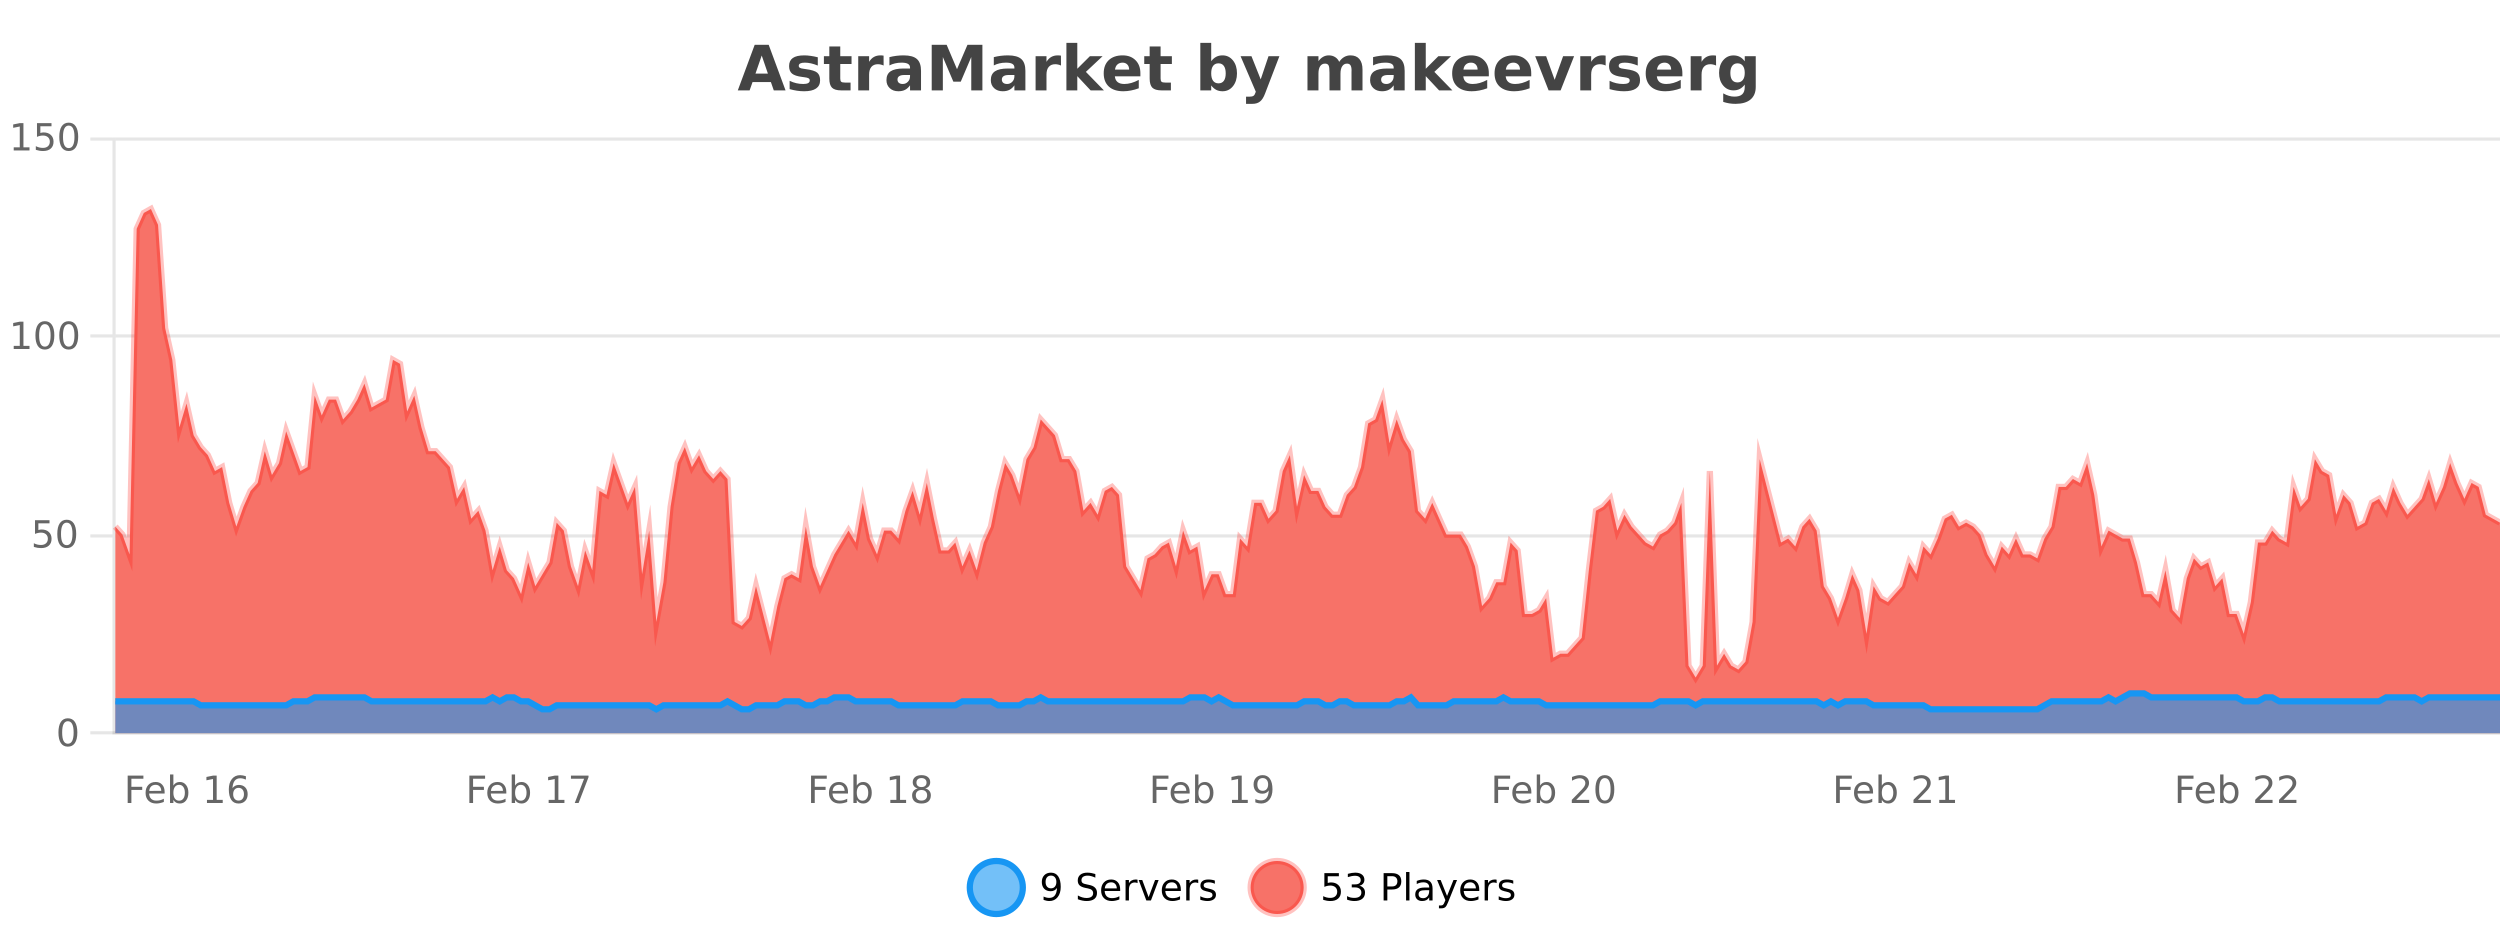 <?xml version="1.0" encoding="UTF-8"?>
<svg xmlns="http://www.w3.org/2000/svg" xmlns:xlink="http://www.w3.org/1999/xlink" width="800pt" height="300pt" viewBox="0 0 800 300" version="1.1">
<defs>
<clipPath id="clip1">
  <path d="M 282 263 L 356 263 L 356 300 L 282 300 Z M 282 263 "/>
</clipPath>
<clipPath id="clip2">
  <path d="M 371 263 L 446 263 L 446 300 L 371 300 Z M 371 263 "/>
</clipPath>
<clipPath id="clip3">
  <path d="M 36.906 66 L 800 66 L 800 234.602 L 36.906 234.602 Z M 36.906 66 "/>
</clipPath>
<clipPath id="clip4">
  <path d="M 35.906 43 L 800 43 L 800 235.602 L 35.906 235.602 Z M 35.906 43 "/>
</clipPath>
<clipPath id="clip5">
  <path d="M 36.906 221 L 800 221 L 800 234.602 L 36.906 234.602 Z M 36.906 221 "/>
</clipPath>
<clipPath id="clip6">
  <path d="M 35.906 193 L 800 193 L 800 235.602 L 35.906 235.602 Z M 35.906 193 "/>
</clipPath>
</defs>
<g id="surface340646">
<rect x="0" y="0" width="800" height="300" style="fill:rgb(100%,100%,100%);fill-opacity:1;stroke:none;"/>
<path style="fill:none;stroke-width:1;stroke-linecap:butt;stroke-linejoin:miter;stroke:rgb(0%,0%,0%);stroke-opacity:0.098;stroke-miterlimit:10;" d="M 37 234.5 L 800 234.5 "/>
<path style="fill:none;stroke-width:1;stroke-linecap:butt;stroke-linejoin:miter;stroke:rgb(0%,0%,0%);stroke-opacity:0.098;stroke-miterlimit:10;" d="M 28.906 234.5 L 36 234.5 "/>
<path style="fill:none;stroke-width:1;stroke-linecap:butt;stroke-linejoin:miter;stroke:rgb(0%,0%,0%);stroke-opacity:0.098;stroke-miterlimit:10;" d="M 37 171.5 L 800 171.5 "/>
<path style="fill:none;stroke-width:1;stroke-linecap:butt;stroke-linejoin:miter;stroke:rgb(0%,0%,0%);stroke-opacity:0.098;stroke-miterlimit:10;" d="M 28.906 171.5 L 36 171.5 "/>
<path style="fill:none;stroke-width:1;stroke-linecap:butt;stroke-linejoin:miter;stroke:rgb(0%,0%,0%);stroke-opacity:0.098;stroke-miterlimit:10;" d="M 37 107.5 L 800 107.5 "/>
<path style="fill:none;stroke-width:1;stroke-linecap:butt;stroke-linejoin:miter;stroke:rgb(0%,0%,0%);stroke-opacity:0.098;stroke-miterlimit:10;" d="M 28.906 107.5 L 36 107.5 "/>
<path style="fill:none;stroke-width:1;stroke-linecap:butt;stroke-linejoin:miter;stroke:rgb(0%,0%,0%);stroke-opacity:0.098;stroke-miterlimit:10;" d="M 37 44.5 L 800 44.5 "/>
<path style="fill:none;stroke-width:1;stroke-linecap:butt;stroke-linejoin:miter;stroke:rgb(0%,0%,0%);stroke-opacity:0.098;stroke-miterlimit:10;" d="M 28.906 44.5 L 36 44.5 "/>
<path style=" stroke:none;fill-rule:nonzero;fill:rgb(9.02%,58.824%,95.294%);fill-opacity:0.6;" d="M 327.305 284 C 327.305 288.688 323.508 292.484 318.82 292.484 C 314.133 292.484 310.336 288.688 310.336 284 C 310.336 279.312 314.133 275.516 318.82 275.516 C 323.508 275.516 327.305 279.312 327.305 284 Z M 327.305 284 "/>
<g clip-path="url(#clip1)" clip-rule="nonzero">
<path style="fill:none;stroke-width:2;stroke-linecap:butt;stroke-linejoin:miter;stroke:rgb(9.02%,58.824%,95.294%);stroke-opacity:1;stroke-miterlimit:10;" d="M 327.305 284 C 327.305 288.688 323.508 292.484 318.82 292.484 C 314.133 292.484 310.336 288.688 310.336 284 C 310.336 279.312 314.133 275.516 318.82 275.516 C 323.508 275.516 327.305 279.312 327.305 284 Z M 327.305 284 "/>
</g>
<path style=" stroke:none;fill-rule:nonzero;fill:rgb(0%,0%,0%);fill-opacity:1;" d="M 333.945 287.969 L 333.945 286.891 C 334.246 287.039 334.547 287.148 334.852 287.219 C 335.152 287.293 335.453 287.328 335.758 287.328 C 336.539 287.328 337.133 287.07 337.539 286.547 C 337.953 286.016 338.188 285.215 338.242 284.141 C 338.023 284.484 337.734 284.746 337.383 284.922 C 337.039 285.102 336.652 285.188 336.227 285.188 C 335.352 285.188 334.656 284.93 334.148 284.406 C 333.637 283.875 333.383 283.148 333.383 282.219 C 333.383 281.324 333.648 280.605 334.18 280.062 C 334.711 279.523 335.418 279.25 336.305 279.25 C 337.312 279.25 338.086 279.641 338.617 280.422 C 339.156 281.195 339.43 282.32 339.43 283.797 C 339.43 285.172 339.102 286.273 338.445 287.094 C 337.789 287.918 336.906 288.328 335.805 288.328 C 335.5 288.328 335.199 288.297 334.898 288.234 C 334.594 288.18 334.277 288.094 333.945 287.969 Z M 336.305 284.266 C 336.836 284.266 337.258 284.086 337.57 283.719 C 337.883 283.355 338.039 282.855 338.039 282.219 C 338.039 281.594 337.883 281.102 337.57 280.734 C 337.258 280.371 336.836 280.188 336.305 280.188 C 335.773 280.188 335.352 280.371 335.039 280.734 C 334.734 281.102 334.586 281.594 334.586 282.219 C 334.586 282.855 334.734 283.355 335.039 283.719 C 335.352 284.086 335.773 284.266 336.305 284.266 Z M 350.508 279.688 L 350.508 280.844 C 350.059 280.637 349.633 280.48 349.227 280.375 C 348.828 280.262 348.449 280.203 348.086 280.203 C 347.438 280.203 346.938 280.328 346.586 280.578 C 346.242 280.828 346.07 281.188 346.07 281.656 C 346.07 282.043 346.184 282.336 346.414 282.531 C 346.641 282.73 347.086 282.887 347.742 283 L 348.445 283.156 C 349.328 283.324 349.98 283.621 350.398 284.047 C 350.824 284.465 351.039 285.027 351.039 285.734 C 351.039 286.59 350.75 287.234 350.18 287.672 C 349.617 288.109 348.781 288.328 347.68 288.328 C 347.273 288.328 346.836 288.281 346.367 288.188 C 345.898 288.094 345.414 287.953 344.914 287.766 L 344.914 286.547 C 345.391 286.82 345.859 287.023 346.32 287.156 C 346.789 287.293 347.242 287.359 347.68 287.359 C 348.355 287.359 348.875 287.23 349.242 286.969 C 349.617 286.699 349.805 286.32 349.805 285.828 C 349.805 285.402 349.668 285.07 349.398 284.828 C 349.137 284.578 348.703 284.398 348.102 284.281 L 347.383 284.141 C 346.496 283.965 345.855 283.688 345.461 283.312 C 345.074 282.938 344.883 282.418 344.883 281.75 C 344.883 280.969 345.152 280.359 345.695 279.922 C 346.234 279.477 346.984 279.25 347.945 279.25 C 348.359 279.25 348.777 279.289 349.195 279.359 C 349.621 279.434 350.059 279.543 350.508 279.688 Z M 358.453 284.609 L 358.453 285.125 L 353.484 285.125 C 353.535 285.875 353.758 286.445 354.156 286.828 C 354.562 287.215 355.117 287.406 355.828 287.406 C 356.242 287.406 356.645 287.359 357.031 287.266 C 357.426 287.164 357.816 287.008 358.203 286.797 L 358.203 287.828 C 357.805 287.984 357.406 288.105 357 288.188 C 356.594 288.281 356.18 288.328 355.766 288.328 C 354.723 288.328 353.895 288.027 353.281 287.422 C 352.664 286.809 352.359 285.98 352.359 284.938 C 352.359 283.867 352.648 283.016 353.234 282.391 C 353.816 281.758 354.598 281.438 355.578 281.438 C 356.461 281.438 357.16 281.727 357.672 282.297 C 358.191 282.859 358.453 283.633 358.453 284.609 Z M 357.375 284.281 C 357.363 283.699 357.195 283.23 356.875 282.875 C 356.551 282.523 356.125 282.344 355.594 282.344 C 354.988 282.344 354.504 282.516 354.141 282.859 C 353.785 283.203 353.582 283.684 353.531 284.297 Z M 364.023 282.594 C 363.898 282.531 363.762 282.484 363.617 282.453 C 363.48 282.414 363.324 282.391 363.148 282.391 C 362.543 282.391 362.074 282.59 361.742 282.984 C 361.418 283.383 361.258 283.953 361.258 284.703 L 361.258 288.156 L 360.18 288.156 L 360.18 281.594 L 361.258 281.594 L 361.258 282.609 C 361.484 282.215 361.781 281.922 362.148 281.734 C 362.512 281.539 362.953 281.438 363.477 281.438 C 363.547 281.438 363.625 281.445 363.711 281.453 C 363.805 281.465 363.902 281.48 364.008 281.5 Z M 364.375 281.594 L 365.516 281.594 L 367.562 287.094 L 369.625 281.594 L 370.766 281.594 L 368.297 288.156 L 366.828 288.156 Z M 377.867 284.609 L 377.867 285.125 L 372.898 285.125 C 372.949 285.875 373.172 286.445 373.57 286.828 C 373.977 287.215 374.531 287.406 375.242 287.406 C 375.656 287.406 376.059 287.359 376.445 287.266 C 376.84 287.164 377.23 287.008 377.617 286.797 L 377.617 287.828 C 377.219 287.984 376.82 288.105 376.414 288.188 C 376.008 288.281 375.594 288.328 375.18 288.328 C 374.137 288.328 373.309 288.027 372.695 287.422 C 372.078 286.809 371.773 285.98 371.773 284.938 C 371.773 283.867 372.062 283.016 372.648 282.391 C 373.23 281.758 374.012 281.438 374.992 281.438 C 375.875 281.438 376.574 281.727 377.086 282.297 C 377.605 282.859 377.867 283.633 377.867 284.609 Z M 376.789 284.281 C 376.777 283.699 376.609 283.23 376.289 282.875 C 375.965 282.523 375.539 282.344 375.008 282.344 C 374.402 282.344 373.918 282.516 373.555 282.859 C 373.199 283.203 372.996 283.684 372.945 284.297 Z M 383.438 282.594 C 383.312 282.531 383.176 282.484 383.031 282.453 C 382.895 282.414 382.738 282.391 382.562 282.391 C 381.957 282.391 381.488 282.59 381.156 282.984 C 380.832 283.383 380.672 283.953 380.672 284.703 L 380.672 288.156 L 379.594 288.156 L 379.594 281.594 L 380.672 281.594 L 380.672 282.609 C 380.898 282.215 381.195 281.922 381.562 281.734 C 381.926 281.539 382.367 281.438 382.891 281.438 C 382.961 281.438 383.039 281.445 383.125 281.453 C 383.219 281.465 383.316 281.48 383.422 281.5 Z M 388.75 281.781 L 388.75 282.812 C 388.445 282.656 388.129 282.543 387.797 282.469 C 387.473 282.387 387.133 282.344 386.781 282.344 C 386.25 282.344 385.848 282.43 385.578 282.594 C 385.305 282.75 385.172 282.996 385.172 283.328 C 385.172 283.578 385.266 283.777 385.453 283.922 C 385.648 284.059 386.039 284.188 386.625 284.312 L 386.984 284.406 C 387.754 284.562 388.301 284.793 388.625 285.094 C 388.945 285.398 389.109 285.812 389.109 286.344 C 389.109 286.961 388.863 287.445 388.375 287.797 C 387.895 288.152 387.234 288.328 386.391 288.328 C 386.035 288.328 385.664 288.289 385.281 288.219 C 384.906 288.156 384.508 288.059 384.094 287.922 L 384.094 286.797 C 384.488 287.008 384.879 287.164 385.266 287.266 C 385.648 287.371 386.035 287.422 386.422 287.422 C 386.922 287.422 387.305 287.34 387.578 287.172 C 387.859 286.996 388 286.746 388 286.422 C 388 286.133 387.898 285.906 387.703 285.75 C 387.504 285.594 387.07 285.445 386.406 285.297 L 386.031 285.219 C 385.363 285.074 384.879 284.855 384.578 284.562 C 384.285 284.273 384.141 283.875 384.141 283.375 C 384.141 282.75 384.359 282.273 384.797 281.938 C 385.234 281.605 385.852 281.438 386.656 281.438 C 387.051 281.438 387.426 281.469 387.781 281.531 C 388.133 281.586 388.457 281.668 388.75 281.781 Z M 328.82 277.016 "/>
<path style=" stroke:none;fill-rule:nonzero;fill:rgb(96.863%,44.706%,40.784%);fill-opacity:1;" d="M 417.172 284 C 417.172 288.688 413.375 292.484 408.688 292.484 C 404 292.484 400.203 288.688 400.203 284 C 400.203 279.312 404 275.516 408.688 275.516 C 413.375 275.516 417.172 279.312 417.172 284 Z M 417.172 284 "/>
<g clip-path="url(#clip2)" clip-rule="nonzero">
<path style="fill:none;stroke-width:2;stroke-linecap:butt;stroke-linejoin:miter;stroke:rgb(100%,4.706%,0%);stroke-opacity:0.247;stroke-miterlimit:10;" d="M 417.172 284 C 417.172 288.688 413.375 292.484 408.688 292.484 C 404 292.484 400.203 288.688 400.203 284 C 400.203 279.312 404 275.516 408.688 275.516 C 413.375 275.516 417.172 279.312 417.172 284 Z M 417.172 284 "/>
</g>
<path style=" stroke:none;fill-rule:nonzero;fill:rgb(0%,0%,0%);fill-opacity:1;" d="M 423.797 279.406 L 428.438 279.406 L 428.438 280.406 L 424.875 280.406 L 424.875 282.547 C 425.051 282.484 425.223 282.445 425.391 282.422 C 425.566 282.391 425.738 282.375 425.906 282.375 C 426.883 282.375 427.66 282.648 428.234 283.188 C 428.805 283.719 429.094 284.438 429.094 285.344 C 429.094 286.293 428.797 287.027 428.203 287.547 C 427.617 288.07 426.797 288.328 425.734 288.328 C 425.359 288.328 424.977 288.297 424.594 288.234 C 424.219 288.172 423.828 288.078 423.422 287.953 L 423.422 286.766 C 423.773 286.953 424.141 287.094 424.516 287.188 C 424.891 287.281 425.285 287.328 425.703 287.328 C 426.379 287.328 426.914 287.152 427.312 286.797 C 427.707 286.445 427.906 285.961 427.906 285.344 C 427.906 284.742 427.707 284.262 427.312 283.906 C 426.914 283.555 426.379 283.375 425.703 283.375 C 425.391 283.375 425.07 283.414 424.75 283.484 C 424.438 283.547 424.117 283.652 423.797 283.797 Z M 435.012 283.438 C 435.574 283.562 436.012 283.82 436.324 284.203 C 436.645 284.578 436.809 285.047 436.809 285.609 C 436.809 286.477 436.512 287.148 435.918 287.625 C 435.324 288.094 434.48 288.328 433.387 288.328 C 433.02 288.328 432.641 288.289 432.246 288.219 C 431.859 288.148 431.465 288.039 431.059 287.891 L 431.059 286.75 C 431.379 286.938 431.734 287.086 432.121 287.188 C 432.516 287.281 432.926 287.328 433.355 287.328 C 434.094 287.328 434.656 287.184 435.043 286.891 C 435.438 286.602 435.637 286.172 435.637 285.609 C 435.637 285.102 435.453 284.699 435.09 284.406 C 434.723 284.117 434.223 283.969 433.59 283.969 L 432.559 283.969 L 432.559 283 L 433.637 283 C 434.207 283 434.652 282.887 434.965 282.656 C 435.277 282.418 435.434 282.078 435.434 281.641 C 435.434 281.195 435.27 280.852 434.949 280.609 C 434.637 280.371 434.184 280.25 433.59 280.25 C 433.254 280.25 432.902 280.289 432.527 280.359 C 432.16 280.422 431.754 280.527 431.309 280.672 L 431.309 279.625 C 431.766 279.5 432.188 279.406 432.574 279.344 C 432.969 279.281 433.34 279.25 433.684 279.25 C 434.59 279.25 435.301 279.453 435.824 279.859 C 436.344 280.266 436.605 280.82 436.605 281.516 C 436.605 282.008 436.465 282.418 436.184 282.75 C 435.91 283.086 435.52 283.312 435.012 283.438 Z M 443.945 280.375 L 443.945 283.672 L 445.43 283.672 C 445.98 283.672 446.406 283.531 446.711 283.25 C 447.012 282.961 447.164 282.547 447.164 282.016 C 447.164 281.496 447.012 281.094 446.711 280.812 C 446.406 280.523 445.98 280.375 445.43 280.375 Z M 442.758 279.406 L 445.43 279.406 C 446.418 279.406 447.164 279.633 447.664 280.078 C 448.164 280.516 448.414 281.164 448.414 282.016 C 448.414 282.883 448.164 283.539 447.664 283.984 C 447.164 284.422 446.418 284.641 445.43 284.641 L 443.945 284.641 L 443.945 288.156 L 442.758 288.156 Z M 449.945 279.031 L 451.023 279.031 L 451.023 288.156 L 449.945 288.156 Z M 456.266 284.859 C 455.398 284.859 454.797 284.961 454.453 285.156 C 454.117 285.355 453.953 285.695 453.953 286.172 C 453.953 286.559 454.078 286.867 454.328 287.094 C 454.586 287.312 454.93 287.422 455.359 287.422 C 455.961 287.422 456.441 287.215 456.797 286.797 C 457.16 286.371 457.344 285.805 457.344 285.094 L 457.344 284.859 Z M 458.422 284.406 L 458.422 288.156 L 457.344 288.156 L 457.344 287.156 C 457.094 287.555 456.785 287.852 456.422 288.047 C 456.055 288.234 455.609 288.328 455.078 288.328 C 454.398 288.328 453.863 288.141 453.469 287.766 C 453.07 287.383 452.875 286.875 452.875 286.25 C 452.875 285.512 453.117 284.953 453.609 284.578 C 454.109 284.203 454.848 284.016 455.828 284.016 L 457.344 284.016 L 457.344 283.906 C 457.344 283.406 457.176 283.023 456.844 282.75 C 456.52 282.48 456.066 282.344 455.484 282.344 C 455.109 282.344 454.738 282.391 454.375 282.484 C 454.02 282.578 453.68 282.715 453.359 282.891 L 453.359 281.891 C 453.754 281.734 454.133 281.621 454.5 281.547 C 454.875 281.477 455.238 281.438 455.594 281.438 C 456.539 281.438 457.25 281.684 457.719 282.172 C 458.188 282.664 458.422 283.406 458.422 284.406 Z M 463.367 288.766 C 463.062 289.547 462.766 290.055 462.477 290.297 C 462.184 290.535 461.797 290.656 461.32 290.656 L 460.461 290.656 L 460.461 289.75 L 461.086 289.75 C 461.387 289.75 461.617 289.676 461.773 289.531 C 461.938 289.395 462.121 289.066 462.32 288.547 L 462.523 288.047 L 459.867 281.594 L 461.008 281.594 L 463.055 286.719 L 465.117 281.594 L 466.258 281.594 Z M 473.359 284.609 L 473.359 285.125 L 468.391 285.125 C 468.441 285.875 468.664 286.445 469.062 286.828 C 469.469 287.215 470.023 287.406 470.734 287.406 C 471.148 287.406 471.551 287.359 471.938 287.266 C 472.332 287.164 472.723 287.008 473.109 286.797 L 473.109 287.828 C 472.711 287.984 472.312 288.105 471.906 288.188 C 471.5 288.281 471.086 288.328 470.672 288.328 C 469.629 288.328 468.801 288.027 468.188 287.422 C 467.57 286.809 467.266 285.98 467.266 284.938 C 467.266 283.867 467.555 283.016 468.141 282.391 C 468.723 281.758 469.504 281.438 470.484 281.438 C 471.367 281.438 472.066 281.727 472.578 282.297 C 473.098 282.859 473.359 283.633 473.359 284.609 Z M 472.281 284.281 C 472.27 283.699 472.102 283.23 471.781 282.875 C 471.457 282.523 471.031 282.344 470.5 282.344 C 469.895 282.344 469.41 282.516 469.047 282.859 C 468.691 283.203 468.488 283.684 468.438 284.297 Z M 478.93 282.594 C 478.805 282.531 478.668 282.484 478.523 282.453 C 478.387 282.414 478.23 282.391 478.055 282.391 C 477.449 282.391 476.98 282.59 476.648 282.984 C 476.324 283.383 476.164 283.953 476.164 284.703 L 476.164 288.156 L 475.086 288.156 L 475.086 281.594 L 476.164 281.594 L 476.164 282.609 C 476.391 282.215 476.688 281.922 477.055 281.734 C 477.418 281.539 477.859 281.438 478.383 281.438 C 478.453 281.438 478.531 281.445 478.617 281.453 C 478.711 281.465 478.809 281.48 478.914 281.5 Z M 484.242 281.781 L 484.242 282.812 C 483.938 282.656 483.621 282.543 483.289 282.469 C 482.965 282.387 482.625 282.344 482.273 282.344 C 481.742 282.344 481.34 282.43 481.07 282.594 C 480.797 282.75 480.664 282.996 480.664 283.328 C 480.664 283.578 480.758 283.777 480.945 283.922 C 481.141 284.059 481.531 284.188 482.117 284.312 L 482.477 284.406 C 483.246 284.562 483.793 284.793 484.117 285.094 C 484.438 285.398 484.602 285.812 484.602 286.344 C 484.602 286.961 484.355 287.445 483.867 287.797 C 483.387 288.152 482.727 288.328 481.883 288.328 C 481.527 288.328 481.156 288.289 480.773 288.219 C 480.398 288.156 480 288.059 479.586 287.922 L 479.586 286.797 C 479.98 287.008 480.371 287.164 480.758 287.266 C 481.141 287.371 481.527 287.422 481.914 287.422 C 482.414 287.422 482.797 287.34 483.07 287.172 C 483.352 286.996 483.492 286.746 483.492 286.422 C 483.492 286.133 483.391 285.906 483.195 285.75 C 482.996 285.594 482.562 285.445 481.898 285.297 L 481.523 285.219 C 480.855 285.074 480.371 284.855 480.07 284.562 C 479.777 284.273 479.633 283.875 479.633 283.375 C 479.633 282.75 479.852 282.273 480.289 281.938 C 480.727 281.605 481.344 281.438 482.148 281.438 C 482.543 281.438 482.918 281.469 483.273 281.531 C 483.625 281.586 483.949 281.668 484.242 281.781 Z M 418.688 277.016 "/>
<path style=" stroke:none;fill-rule:nonzero;fill:rgb(26.667%,26.667%,26.667%);fill-opacity:1;" d="M 246.688 26.266 L 240.812 26.266 L 239.875 28.922 L 236.094 28.922 L 241.5 14.344 L 245.984 14.344 L 251.375 28.922 L 247.609 28.922 Z M 241.75 23.562 L 245.734 23.562 L 243.75 17.766 Z M 261.695 18.328 L 261.695 20.984 C 260.953 20.672 260.234 20.438 259.539 20.281 C 258.84 20.125 258.18 20.047 257.555 20.047 C 256.898 20.047 256.406 20.133 256.086 20.297 C 255.762 20.465 255.602 20.719 255.602 21.062 C 255.602 21.344 255.719 21.559 255.961 21.703 C 256.211 21.852 256.648 21.961 257.273 22.031 L 257.898 22.125 C 259.688 22.355 260.891 22.73 261.508 23.25 C 262.121 23.773 262.43 24.59 262.43 25.703 C 262.43 26.871 261.996 27.746 261.133 28.328 C 260.277 28.914 259 29.203 257.305 29.203 C 256.574 29.203 255.824 29.145 255.055 29.031 C 254.281 28.918 253.492 28.746 252.68 28.516 L 252.68 25.859 C 253.375 26.203 254.09 26.461 254.82 26.625 C 255.547 26.793 256.293 26.875 257.055 26.875 C 257.742 26.875 258.258 26.781 258.602 26.594 C 258.945 26.406 259.117 26.125 259.117 25.75 C 259.117 25.438 258.996 25.211 258.758 25.062 C 258.516 24.906 258.043 24.789 257.336 24.703 L 256.727 24.625 C 255.164 24.43 254.07 24.07 253.445 23.547 C 252.82 23.016 252.508 22.215 252.508 21.141 C 252.508 19.984 252.902 19.125 253.695 18.562 C 254.496 18 255.715 17.719 257.352 17.719 C 257.996 17.719 258.672 17.773 259.383 17.875 C 260.09 17.969 260.859 18.121 261.695 18.328 Z M 268.883 14.875 L 268.883 17.984 L 272.492 17.984 L 272.492 20.484 L 268.883 20.484 L 268.883 25.125 C 268.883 25.637 268.98 25.98 269.18 26.156 C 269.387 26.336 269.789 26.422 270.383 26.422 L 272.18 26.422 L 272.18 28.922 L 269.18 28.922 C 267.805 28.922 266.824 28.637 266.242 28.062 C 265.668 27.48 265.383 26.5 265.383 25.125 L 265.383 20.484 L 263.648 20.484 L 263.648 17.984 L 265.383 17.984 L 265.383 14.875 Z M 282.758 20.969 C 282.445 20.824 282.137 20.719 281.836 20.656 C 281.531 20.586 281.23 20.547 280.93 20.547 C 280.023 20.547 279.324 20.836 278.836 21.406 C 278.355 21.98 278.117 22.805 278.117 23.875 L 278.117 28.922 L 274.633 28.922 L 274.633 17.984 L 278.117 17.984 L 278.117 19.781 C 278.562 19.062 279.078 18.543 279.664 18.219 C 280.246 17.887 280.945 17.719 281.758 17.719 C 281.883 17.719 282.012 17.727 282.148 17.734 C 282.281 17.746 282.48 17.766 282.742 17.797 Z M 289.383 24 C 288.652 24 288.105 24.125 287.742 24.375 C 287.375 24.617 287.195 24.98 287.195 25.469 C 287.195 25.906 287.34 26.25 287.633 26.5 C 287.934 26.75 288.344 26.875 288.867 26.875 C 289.523 26.875 290.074 26.641 290.523 26.172 C 290.98 25.703 291.211 25.117 291.211 24.406 L 291.211 24 Z M 294.727 22.688 L 294.727 28.922 L 291.211 28.922 L 291.211 27.297 C 290.742 27.965 290.211 28.449 289.617 28.75 C 289.031 29.051 288.32 29.203 287.477 29.203 C 286.352 29.203 285.434 28.875 284.727 28.219 C 284.016 27.555 283.664 26.695 283.664 25.641 C 283.664 24.359 284.102 23.422 284.977 22.828 C 285.859 22.227 287.25 21.922 289.148 21.922 L 291.211 21.922 L 291.211 21.641 C 291.211 21.09 290.992 20.688 290.555 20.438 C 290.117 20.18 289.434 20.047 288.508 20.047 C 287.758 20.047 287.059 20.125 286.414 20.281 C 285.766 20.43 285.168 20.648 284.617 20.938 L 284.617 18.281 C 285.367 18.094 286.117 17.953 286.867 17.859 C 287.625 17.766 288.387 17.719 289.148 17.719 C 291.117 17.719 292.539 18.109 293.414 18.891 C 294.289 19.664 294.727 20.93 294.727 22.688 Z M 298.148 14.344 L 302.93 14.344 L 306.242 22.141 L 309.586 14.344 L 314.367 14.344 L 314.367 28.922 L 310.805 28.922 L 310.805 18.25 L 307.445 26.125 L 305.07 26.125 L 301.711 18.25 L 301.711 28.922 L 298.148 28.922 Z M 322.781 24 C 322.051 24 321.504 24.125 321.141 24.375 C 320.773 24.617 320.594 24.98 320.594 25.469 C 320.594 25.906 320.738 26.25 321.031 26.5 C 321.332 26.75 321.742 26.875 322.266 26.875 C 322.922 26.875 323.473 26.641 323.922 26.172 C 324.379 25.703 324.609 25.117 324.609 24.406 L 324.609 24 Z M 328.125 22.688 L 328.125 28.922 L 324.609 28.922 L 324.609 27.297 C 324.141 27.965 323.609 28.449 323.016 28.75 C 322.43 29.051 321.719 29.203 320.875 29.203 C 319.75 29.203 318.832 28.875 318.125 28.219 C 317.414 27.555 317.062 26.695 317.062 25.641 C 317.062 24.359 317.5 23.422 318.375 22.828 C 319.258 22.227 320.648 21.922 322.547 21.922 L 324.609 21.922 L 324.609 21.641 C 324.609 21.09 324.391 20.688 323.953 20.438 C 323.516 20.18 322.832 20.047 321.906 20.047 C 321.156 20.047 320.457 20.125 319.812 20.281 C 319.164 20.43 318.566 20.648 318.016 20.938 L 318.016 18.281 C 318.766 18.094 319.516 17.953 320.266 17.859 C 321.023 17.766 321.785 17.719 322.547 17.719 C 324.516 17.719 325.938 18.109 326.812 18.891 C 327.688 19.664 328.125 20.93 328.125 22.688 Z M 339.516 20.969 C 339.203 20.824 338.895 20.719 338.594 20.656 C 338.289 20.586 337.988 20.547 337.688 20.547 C 336.781 20.547 336.082 20.836 335.594 21.406 C 335.113 21.98 334.875 22.805 334.875 23.875 L 334.875 28.922 L 331.391 28.922 L 331.391 17.984 L 334.875 17.984 L 334.875 19.781 C 335.32 19.062 335.836 18.543 336.422 18.219 C 337.004 17.887 337.703 17.719 338.516 17.719 C 338.641 17.719 338.77 17.727 338.906 17.734 C 339.039 17.746 339.238 17.766 339.5 17.797 Z M 341.25 13.719 L 344.734 13.719 L 344.734 22 L 348.766 17.984 L 352.828 17.984 L 347.484 23 L 353.25 28.922 L 349 28.922 L 344.734 24.359 L 344.734 28.922 L 341.25 28.922 Z M 364.922 23.422 L 364.922 24.422 L 356.75 24.422 C 356.832 25.246 357.129 25.859 357.641 26.266 C 358.148 26.672 358.859 26.875 359.766 26.875 C 360.504 26.875 361.258 26.766 362.031 26.547 C 362.801 26.328 363.594 26 364.406 25.562 L 364.406 28.25 C 363.582 28.562 362.754 28.797 361.922 28.953 C 361.098 29.117 360.273 29.203 359.453 29.203 C 357.473 29.203 355.93 28.703 354.828 27.703 C 353.734 26.695 353.188 25.281 353.188 23.469 C 353.188 21.68 353.723 20.273 354.797 19.25 C 355.879 18.23 357.363 17.719 359.25 17.719 C 360.969 17.719 362.344 18.242 363.375 19.281 C 364.406 20.312 364.922 21.695 364.922 23.422 Z M 361.328 22.266 C 361.328 21.602 361.133 21.062 360.75 20.656 C 360.363 20.25 359.859 20.047 359.234 20.047 C 358.555 20.047 358.004 20.242 357.578 20.625 C 357.16 21 356.898 21.547 356.797 22.266 Z M 371.391 14.875 L 371.391 17.984 L 375 17.984 L 375 20.484 L 371.391 20.484 L 371.391 25.125 C 371.391 25.637 371.488 25.98 371.688 26.156 C 371.895 26.336 372.297 26.422 372.891 26.422 L 374.688 26.422 L 374.688 28.922 L 371.688 28.922 C 370.312 28.922 369.332 28.637 368.75 28.062 C 368.176 27.48 367.891 26.5 367.891 25.125 L 367.891 20.484 L 366.156 20.484 L 366.156 17.984 L 367.891 17.984 L 367.891 14.875 Z M 389.914 26.672 C 390.664 26.672 391.234 26.402 391.633 25.859 C 392.027 25.309 392.227 24.512 392.227 23.469 C 392.227 22.43 392.027 21.637 391.633 21.094 C 391.234 20.543 390.664 20.266 389.914 20.266 C 389.164 20.266 388.586 20.543 388.18 21.094 C 387.781 21.637 387.586 22.43 387.586 23.469 C 387.586 24.5 387.781 25.293 388.18 25.844 C 388.586 26.398 389.164 26.672 389.914 26.672 Z M 387.586 19.578 C 388.074 18.945 388.609 18.477 389.195 18.172 C 389.777 17.871 390.449 17.719 391.211 17.719 C 392.562 17.719 393.672 18.258 394.539 19.328 C 395.402 20.402 395.836 21.781 395.836 23.469 C 395.836 25.148 395.402 26.523 394.539 27.594 C 393.672 28.668 392.562 29.203 391.211 29.203 C 390.449 29.203 389.777 29.051 389.195 28.75 C 388.609 28.449 388.074 27.98 387.586 27.344 L 387.586 28.922 L 384.102 28.922 L 384.102 13.719 L 387.586 13.719 Z M 396.984 17.984 L 400.469 17.984 L 403.422 25.406 L 405.922 17.984 L 409.406 17.984 L 404.812 29.953 C 404.352 31.172 403.812 32.02 403.188 32.5 C 402.57 32.988 401.766 33.234 400.766 33.234 L 398.734 33.234 L 398.734 30.938 L 399.828 30.938 C 400.422 30.938 400.852 30.844 401.125 30.656 C 401.395 30.469 401.602 30.129 401.75 29.641 L 401.859 29.344 Z M 428.547 19.797 C 428.992 19.121 429.52 18.605 430.125 18.25 C 430.738 17.898 431.41 17.719 432.141 17.719 C 433.391 17.719 434.344 18.109 435 18.891 C 435.664 19.664 436 20.789 436 22.266 L 436 28.922 L 432.484 28.922 L 432.484 23.219 C 432.484 23.137 432.484 23.047 432.484 22.953 C 432.492 22.859 432.5 22.73 432.5 22.562 C 432.5 21.793 432.383 21.234 432.156 20.891 C 431.926 20.539 431.555 20.359 431.047 20.359 C 430.391 20.359 429.879 20.637 429.516 21.188 C 429.148 21.73 428.961 22.516 428.953 23.547 L 428.953 28.922 L 425.438 28.922 L 425.438 23.219 C 425.438 22.012 425.332 21.234 425.125 20.891 C 424.914 20.539 424.547 20.359 424.016 20.359 C 423.336 20.359 422.816 20.637 422.453 21.188 C 422.086 21.73 421.906 22.516 421.906 23.547 L 421.906 28.922 L 418.391 28.922 L 418.391 17.984 L 421.906 17.984 L 421.906 19.578 C 422.344 18.965 422.836 18.5 423.391 18.188 C 423.941 17.875 424.555 17.719 425.234 17.719 C 425.984 17.719 426.648 17.902 427.234 18.266 C 427.816 18.633 428.254 19.141 428.547 19.797 Z M 444.148 24 C 443.418 24 442.871 24.125 442.508 24.375 C 442.141 24.617 441.961 24.98 441.961 25.469 C 441.961 25.906 442.105 26.25 442.398 26.5 C 442.699 26.75 443.109 26.875 443.633 26.875 C 444.289 26.875 444.84 26.641 445.289 26.172 C 445.746 25.703 445.977 25.117 445.977 24.406 L 445.977 24 Z M 449.492 22.688 L 449.492 28.922 L 445.977 28.922 L 445.977 27.297 C 445.508 27.965 444.977 28.449 444.383 28.75 C 443.797 29.051 443.086 29.203 442.242 29.203 C 441.117 29.203 440.199 28.875 439.492 28.219 C 438.781 27.555 438.43 26.695 438.43 25.641 C 438.43 24.359 438.867 23.422 439.742 22.828 C 440.625 22.227 442.016 21.922 443.914 21.922 L 445.977 21.922 L 445.977 21.641 C 445.977 21.09 445.758 20.688 445.32 20.438 C 444.883 20.18 444.199 20.047 443.273 20.047 C 442.523 20.047 441.824 20.125 441.18 20.281 C 440.531 20.43 439.934 20.648 439.383 20.938 L 439.383 18.281 C 440.133 18.094 440.883 17.953 441.633 17.859 C 442.391 17.766 443.152 17.719 443.914 17.719 C 445.883 17.719 447.305 18.109 448.18 18.891 C 449.055 19.664 449.492 20.93 449.492 22.688 Z M 452.758 13.719 L 456.242 13.719 L 456.242 22 L 460.273 17.984 L 464.336 17.984 L 458.992 23 L 464.758 28.922 L 460.508 28.922 L 456.242 24.359 L 456.242 28.922 L 452.758 28.922 Z M 476.426 23.422 L 476.426 24.422 L 468.254 24.422 C 468.336 25.246 468.633 25.859 469.145 26.266 C 469.652 26.672 470.363 26.875 471.27 26.875 C 472.008 26.875 472.762 26.766 473.535 26.547 C 474.305 26.328 475.098 26 475.91 25.562 L 475.91 28.25 C 475.086 28.562 474.258 28.797 473.426 28.953 C 472.602 29.117 471.777 29.203 470.957 29.203 C 468.977 29.203 467.434 28.703 466.332 27.703 C 465.238 26.695 464.691 25.281 464.691 23.469 C 464.691 21.68 465.227 20.273 466.301 19.25 C 467.383 18.23 468.867 17.719 470.754 17.719 C 472.473 17.719 473.848 18.242 474.879 19.281 C 475.91 20.312 476.426 21.695 476.426 23.422 Z M 472.832 22.266 C 472.832 21.602 472.637 21.062 472.254 20.656 C 471.867 20.25 471.363 20.047 470.738 20.047 C 470.059 20.047 469.508 20.242 469.082 20.625 C 468.664 21 468.402 21.547 468.301 22.266 Z M 489.992 23.422 L 489.992 24.422 L 481.82 24.422 C 481.902 25.246 482.199 25.859 482.711 26.266 C 483.219 26.672 483.93 26.875 484.836 26.875 C 485.574 26.875 486.328 26.766 487.102 26.547 C 487.871 26.328 488.664 26 489.477 25.562 L 489.477 28.25 C 488.652 28.562 487.824 28.797 486.992 28.953 C 486.168 29.117 485.344 29.203 484.523 29.203 C 482.543 29.203 481 28.703 479.898 27.703 C 478.805 26.695 478.258 25.281 478.258 23.469 C 478.258 21.68 478.793 20.273 479.867 19.25 C 480.949 18.23 482.434 17.719 484.32 17.719 C 486.039 17.719 487.414 18.242 488.445 19.281 C 489.477 20.312 489.992 21.695 489.992 23.422 Z M 486.398 22.266 C 486.398 21.602 486.203 21.062 485.82 20.656 C 485.434 20.25 484.93 20.047 484.305 20.047 C 483.625 20.047 483.074 20.242 482.648 20.625 C 482.23 21 481.969 21.547 481.867 22.266 Z M 491.258 17.984 L 494.758 17.984 L 497.492 25.547 L 500.195 17.984 L 503.711 17.984 L 499.398 28.922 L 495.555 28.922 Z M 513.812 20.969 C 513.5 20.824 513.191 20.719 512.891 20.656 C 512.586 20.586 512.285 20.547 511.984 20.547 C 511.078 20.547 510.379 20.836 509.891 21.406 C 509.41 21.98 509.172 22.805 509.172 23.875 L 509.172 28.922 L 505.688 28.922 L 505.688 17.984 L 509.172 17.984 L 509.172 19.781 C 509.617 19.062 510.133 18.543 510.719 18.219 C 511.301 17.887 512 17.719 512.812 17.719 C 512.938 17.719 513.066 17.727 513.203 17.734 C 513.336 17.746 513.535 17.766 513.797 17.797 Z M 524.078 18.328 L 524.078 20.984 C 523.336 20.672 522.617 20.438 521.922 20.281 C 521.223 20.125 520.562 20.047 519.938 20.047 C 519.281 20.047 518.789 20.133 518.469 20.297 C 518.145 20.465 517.984 20.719 517.984 21.062 C 517.984 21.344 518.102 21.559 518.344 21.703 C 518.594 21.852 519.031 21.961 519.656 22.031 L 520.281 22.125 C 522.07 22.355 523.273 22.73 523.891 23.25 C 524.504 23.773 524.812 24.59 524.812 25.703 C 524.812 26.871 524.379 27.746 523.516 28.328 C 522.66 28.914 521.383 29.203 519.688 29.203 C 518.957 29.203 518.207 29.145 517.438 29.031 C 516.664 28.918 515.875 28.746 515.062 28.516 L 515.062 25.859 C 515.758 26.203 516.473 26.461 517.203 26.625 C 517.93 26.793 518.676 26.875 519.438 26.875 C 520.125 26.875 520.641 26.781 520.984 26.594 C 521.328 26.406 521.5 26.125 521.5 25.75 C 521.5 25.438 521.379 25.211 521.141 25.062 C 520.898 24.906 520.426 24.789 519.719 24.703 L 519.109 24.625 C 517.547 24.43 516.453 24.07 515.828 23.547 C 515.203 23.016 514.891 22.215 514.891 21.141 C 514.891 19.984 515.285 19.125 516.078 18.562 C 516.879 18 518.098 17.719 519.734 17.719 C 520.379 17.719 521.055 17.773 521.766 17.875 C 522.473 17.969 523.242 18.121 524.078 18.328 Z M 538.359 23.422 L 538.359 24.422 L 530.188 24.422 C 530.27 25.246 530.566 25.859 531.078 26.266 C 531.586 26.672 532.297 26.875 533.203 26.875 C 533.941 26.875 534.695 26.766 535.469 26.547 C 536.238 26.328 537.031 26 537.844 25.562 L 537.844 28.25 C 537.02 28.562 536.191 28.797 535.359 28.953 C 534.535 29.117 533.711 29.203 532.891 29.203 C 530.91 29.203 529.367 28.703 528.266 27.703 C 527.172 26.695 526.625 25.281 526.625 23.469 C 526.625 21.68 527.16 20.273 528.234 19.25 C 529.316 18.23 530.801 17.719 532.688 17.719 C 534.406 17.719 535.781 18.242 536.812 19.281 C 537.844 20.312 538.359 21.695 538.359 23.422 Z M 534.766 22.266 C 534.766 21.602 534.57 21.062 534.188 20.656 C 533.801 20.25 533.297 20.047 532.672 20.047 C 531.992 20.047 531.441 20.242 531.016 20.625 C 530.598 21 530.336 21.547 530.234 22.266 Z M 549.141 20.969 C 548.828 20.824 548.52 20.719 548.219 20.656 C 547.914 20.586 547.613 20.547 547.312 20.547 C 546.406 20.547 545.707 20.836 545.219 21.406 C 544.738 21.98 544.5 22.805 544.5 23.875 L 544.5 28.922 L 541.016 28.922 L 541.016 17.984 L 544.5 17.984 L 544.5 19.781 C 544.945 19.062 545.461 18.543 546.047 18.219 C 546.629 17.887 547.328 17.719 548.141 17.719 C 548.266 17.719 548.395 17.727 548.531 17.734 C 548.664 17.746 548.863 17.766 549.125 17.797 Z M 558.32 27.062 C 557.84 27.699 557.309 28.168 556.727 28.469 C 556.141 28.773 555.469 28.922 554.711 28.922 C 553.375 28.922 552.273 28.398 551.398 27.344 C 550.531 26.293 550.102 24.953 550.102 23.328 C 550.102 21.695 550.531 20.355 551.398 19.312 C 552.273 18.262 553.375 17.734 554.711 17.734 C 555.469 17.734 556.141 17.887 556.727 18.188 C 557.309 18.492 557.84 18.965 558.32 19.609 L 558.32 17.984 L 561.836 17.984 L 561.836 27.812 C 561.836 29.57 561.277 30.914 560.164 31.844 C 559.059 32.77 557.449 33.234 555.336 33.234 C 554.656 33.234 553.996 33.18 553.352 33.078 C 552.715 32.973 552.074 32.816 551.43 32.609 L 551.43 29.875 C 552.043 30.227 552.641 30.488 553.227 30.656 C 553.809 30.832 554.398 30.922 554.992 30.922 C 556.137 30.922 556.977 30.672 557.508 30.172 C 558.047 29.672 558.32 28.887 558.32 27.812 Z M 556.008 20.266 C 555.289 20.266 554.727 20.531 554.32 21.062 C 553.914 21.594 553.711 22.352 553.711 23.328 C 553.711 24.328 553.902 25.09 554.289 25.609 C 554.684 26.121 555.258 26.375 556.008 26.375 C 556.734 26.375 557.305 26.109 557.711 25.578 C 558.117 25.047 558.32 24.297 558.32 23.328 C 558.32 22.352 558.117 21.594 557.711 21.062 C 557.305 20.531 556.734 20.266 556.008 20.266 Z M 236 10.359 "/>
<path style="fill:none;stroke-width:1;stroke-linecap:butt;stroke-linejoin:miter;stroke:rgb(0%,0%,0%);stroke-opacity:0.098;stroke-miterlimit:10;" d="M 36 234.5 L 801 234.5 "/>
<path style=" stroke:none;fill-rule:nonzero;fill:rgb(40%,40%,40%);fill-opacity:1;" d="M 40.855 248.203 L 45.887 248.203 L 45.887 249.203 L 42.043 249.203 L 42.043 251.781 L 45.512 251.781 L 45.512 252.781 L 42.043 252.781 L 42.043 256.953 L 40.855 256.953 Z M 52.68 253.406 L 52.68 253.922 L 47.711 253.922 C 47.762 254.672 47.984 255.242 48.383 255.625 C 48.789 256.012 49.344 256.203 50.055 256.203 C 50.469 256.203 50.871 256.156 51.258 256.062 C 51.652 255.961 52.043 255.805 52.43 255.594 L 52.43 256.625 C 52.031 256.781 51.633 256.902 51.227 256.984 C 50.82 257.078 50.406 257.125 49.992 257.125 C 48.949 257.125 48.121 256.824 47.508 256.219 C 46.891 255.605 46.586 254.777 46.586 253.734 C 46.586 252.664 46.875 251.812 47.461 251.188 C 48.043 250.555 48.824 250.234 49.805 250.234 C 50.688 250.234 51.387 250.523 51.898 251.094 C 52.418 251.656 52.68 252.43 52.68 253.406 Z M 51.602 253.078 C 51.59 252.496 51.422 252.027 51.102 251.672 C 50.777 251.32 50.352 251.141 49.82 251.141 C 49.215 251.141 48.73 251.312 48.367 251.656 C 48.012 252 47.809 252.48 47.758 253.094 Z M 59.156 253.672 C 59.156 252.883 58.988 252.262 58.656 251.812 C 58.332 251.367 57.891 251.141 57.328 251.141 C 56.754 251.141 56.301 251.367 55.969 251.812 C 55.645 252.262 55.484 252.883 55.484 253.672 C 55.484 254.465 55.645 255.09 55.969 255.547 C 56.301 255.996 56.754 256.219 57.328 256.219 C 57.891 256.219 58.332 255.996 58.656 255.547 C 58.988 255.09 59.156 254.465 59.156 253.672 Z M 55.484 251.391 C 55.711 250.996 56 250.703 56.344 250.516 C 56.688 250.328 57.098 250.234 57.578 250.234 C 58.379 250.234 59.031 250.555 59.531 251.188 C 60.031 251.812 60.281 252.641 60.281 253.672 C 60.281 254.703 60.031 255.539 59.531 256.172 C 59.031 256.809 58.379 257.125 57.578 257.125 C 57.098 257.125 56.688 257.031 56.344 256.844 C 56 256.648 55.711 256.355 55.484 255.969 L 55.484 256.953 L 54.406 256.953 L 54.406 247.828 L 55.484 247.828 Z M 66.227 255.953 L 68.164 255.953 L 68.164 249.281 L 66.055 249.703 L 66.055 248.625 L 68.148 248.203 L 69.336 248.203 L 69.336 255.953 L 71.273 255.953 L 71.273 256.953 L 66.227 256.953 Z M 76.348 252.109 C 75.816 252.109 75.395 252.293 75.082 252.656 C 74.77 253.023 74.613 253.516 74.613 254.141 C 74.613 254.777 74.77 255.277 75.082 255.641 C 75.395 256.008 75.816 256.188 76.348 256.188 C 76.879 256.188 77.293 256.008 77.598 255.641 C 77.91 255.277 78.066 254.777 78.066 254.141 C 78.066 253.516 77.91 253.023 77.598 252.656 C 77.293 252.293 76.879 252.109 76.348 252.109 Z M 78.691 248.391 L 78.691 249.469 C 78.387 249.336 78.086 249.23 77.785 249.156 C 77.48 249.086 77.184 249.047 76.895 249.047 C 76.113 249.047 75.512 249.312 75.098 249.844 C 74.691 250.367 74.457 251.156 74.395 252.219 C 74.621 251.887 74.91 251.633 75.254 251.453 C 75.605 251.266 75.992 251.172 76.41 251.172 C 77.285 251.172 77.977 251.438 78.488 251.969 C 78.996 252.5 79.254 253.227 79.254 254.141 C 79.254 255.047 78.988 255.773 78.457 256.312 C 77.926 256.855 77.223 257.125 76.348 257.125 C 75.324 257.125 74.551 256.742 74.02 255.969 C 73.488 255.188 73.223 254.062 73.223 252.594 C 73.223 251.211 73.551 250.105 74.207 249.281 C 74.863 248.461 75.742 248.047 76.848 248.047 C 77.137 248.047 77.434 248.078 77.738 248.141 C 78.039 248.195 78.355 248.277 78.691 248.391 Z M 39.684 245.816 "/>
<path style=" stroke:none;fill-rule:nonzero;fill:rgb(40%,40%,40%);fill-opacity:1;" d="M 150.195 248.203 L 155.227 248.203 L 155.227 249.203 L 151.383 249.203 L 151.383 251.781 L 154.852 251.781 L 154.852 252.781 L 151.383 252.781 L 151.383 256.953 L 150.195 256.953 Z M 162.02 253.406 L 162.02 253.922 L 157.051 253.922 C 157.102 254.672 157.324 255.242 157.723 255.625 C 158.129 256.012 158.684 256.203 159.395 256.203 C 159.809 256.203 160.211 256.156 160.598 256.062 C 160.992 255.961 161.383 255.805 161.77 255.594 L 161.77 256.625 C 161.371 256.781 160.973 256.902 160.566 256.984 C 160.16 257.078 159.746 257.125 159.332 257.125 C 158.289 257.125 157.461 256.824 156.848 256.219 C 156.23 255.605 155.926 254.777 155.926 253.734 C 155.926 252.664 156.215 251.812 156.801 251.188 C 157.383 250.555 158.164 250.234 159.145 250.234 C 160.027 250.234 160.727 250.523 161.238 251.094 C 161.758 251.656 162.02 252.43 162.02 253.406 Z M 160.941 253.078 C 160.93 252.496 160.762 252.027 160.441 251.672 C 160.117 251.32 159.691 251.141 159.16 251.141 C 158.555 251.141 158.07 251.312 157.707 251.656 C 157.352 252 157.148 252.48 157.098 253.094 Z M 168.496 253.672 C 168.496 252.883 168.328 252.262 167.996 251.812 C 167.672 251.367 167.23 251.141 166.668 251.141 C 166.094 251.141 165.641 251.367 165.309 251.812 C 164.984 252.262 164.824 252.883 164.824 253.672 C 164.824 254.465 164.984 255.09 165.309 255.547 C 165.641 255.996 166.094 256.219 166.668 256.219 C 167.23 256.219 167.672 255.996 167.996 255.547 C 168.328 255.09 168.496 254.465 168.496 253.672 Z M 164.824 251.391 C 165.051 250.996 165.34 250.703 165.684 250.516 C 166.027 250.328 166.438 250.234 166.918 250.234 C 167.719 250.234 168.371 250.555 168.871 251.188 C 169.371 251.812 169.621 252.641 169.621 253.672 C 169.621 254.703 169.371 255.539 168.871 256.172 C 168.371 256.809 167.719 257.125 166.918 257.125 C 166.438 257.125 166.027 257.031 165.684 256.844 C 165.34 256.648 165.051 256.355 164.824 255.969 L 164.824 256.953 L 163.746 256.953 L 163.746 247.828 L 164.824 247.828 Z M 175.57 255.953 L 177.508 255.953 L 177.508 249.281 L 175.398 249.703 L 175.398 248.625 L 177.492 248.203 L 178.68 248.203 L 178.68 255.953 L 180.617 255.953 L 180.617 256.953 L 175.57 256.953 Z M 182.703 248.203 L 188.328 248.203 L 188.328 248.703 L 185.156 256.953 L 183.922 256.953 L 186.906 249.203 L 182.703 249.203 Z M 149.023 245.816 "/>
<path style=" stroke:none;fill-rule:nonzero;fill:rgb(40%,40%,40%);fill-opacity:1;" d="M 259.535 248.203 L 264.566 248.203 L 264.566 249.203 L 260.723 249.203 L 260.723 251.781 L 264.191 251.781 L 264.191 252.781 L 260.723 252.781 L 260.723 256.953 L 259.535 256.953 Z M 271.359 253.406 L 271.359 253.922 L 266.391 253.922 C 266.441 254.672 266.664 255.242 267.062 255.625 C 267.469 256.012 268.023 256.203 268.734 256.203 C 269.148 256.203 269.551 256.156 269.938 256.062 C 270.332 255.961 270.723 255.805 271.109 255.594 L 271.109 256.625 C 270.711 256.781 270.312 256.902 269.906 256.984 C 269.5 257.078 269.086 257.125 268.672 257.125 C 267.629 257.125 266.801 256.824 266.188 256.219 C 265.57 255.605 265.266 254.777 265.266 253.734 C 265.266 252.664 265.555 251.812 266.141 251.188 C 266.723 250.555 267.504 250.234 268.484 250.234 C 269.367 250.234 270.066 250.523 270.578 251.094 C 271.098 251.656 271.359 252.43 271.359 253.406 Z M 270.281 253.078 C 270.27 252.496 270.102 252.027 269.781 251.672 C 269.457 251.32 269.031 251.141 268.5 251.141 C 267.895 251.141 267.41 251.312 267.047 251.656 C 266.691 252 266.488 252.48 266.438 253.094 Z M 277.836 253.672 C 277.836 252.883 277.668 252.262 277.336 251.812 C 277.012 251.367 276.57 251.141 276.008 251.141 C 275.434 251.141 274.98 251.367 274.648 251.812 C 274.324 252.262 274.164 252.883 274.164 253.672 C 274.164 254.465 274.324 255.09 274.648 255.547 C 274.98 255.996 275.434 256.219 276.008 256.219 C 276.57 256.219 277.012 255.996 277.336 255.547 C 277.668 255.09 277.836 254.465 277.836 253.672 Z M 274.164 251.391 C 274.391 250.996 274.68 250.703 275.023 250.516 C 275.367 250.328 275.777 250.234 276.258 250.234 C 277.059 250.234 277.711 250.555 278.211 251.188 C 278.711 251.812 278.961 252.641 278.961 253.672 C 278.961 254.703 278.711 255.539 278.211 256.172 C 277.711 256.809 277.059 257.125 276.258 257.125 C 275.777 257.125 275.367 257.031 275.023 256.844 C 274.68 256.648 274.391 256.355 274.164 255.969 L 274.164 256.953 L 273.086 256.953 L 273.086 247.828 L 274.164 247.828 Z M 284.906 255.953 L 286.844 255.953 L 286.844 249.281 L 284.734 249.703 L 284.734 248.625 L 286.828 248.203 L 288.016 248.203 L 288.016 255.953 L 289.953 255.953 L 289.953 256.953 L 284.906 256.953 Z M 294.871 252.797 C 294.309 252.797 293.863 252.949 293.543 253.25 C 293.219 253.555 293.059 253.965 293.059 254.484 C 293.059 255.016 293.219 255.434 293.543 255.734 C 293.863 256.039 294.309 256.188 294.871 256.188 C 295.434 256.188 295.875 256.039 296.199 255.734 C 296.52 255.434 296.684 255.016 296.684 254.484 C 296.684 253.965 296.52 253.555 296.199 253.25 C 295.887 252.949 295.441 252.797 294.871 252.797 Z M 293.684 252.297 C 293.184 252.172 292.785 251.938 292.496 251.594 C 292.215 251.242 292.074 250.812 292.074 250.312 C 292.074 249.617 292.324 249.062 292.824 248.656 C 293.324 248.25 294.004 248.047 294.871 248.047 C 295.746 248.047 296.426 248.25 296.918 248.656 C 297.418 249.062 297.668 249.617 297.668 250.312 C 297.668 250.812 297.527 251.242 297.246 251.594 C 296.965 251.938 296.566 252.172 296.059 252.297 C 296.629 252.434 297.074 252.695 297.387 253.078 C 297.707 253.465 297.871 253.934 297.871 254.484 C 297.871 255.34 297.609 255.996 297.09 256.453 C 296.578 256.902 295.84 257.125 294.871 257.125 C 293.91 257.125 293.172 256.902 292.652 256.453 C 292.129 255.996 291.871 255.34 291.871 254.484 C 291.871 253.934 292.031 253.465 292.355 253.078 C 292.676 252.695 293.121 252.434 293.684 252.297 Z M 293.262 250.422 C 293.262 250.883 293.402 251.234 293.684 251.484 C 293.965 251.734 294.359 251.859 294.871 251.859 C 295.379 251.859 295.777 251.734 296.059 251.484 C 296.348 251.234 296.496 250.883 296.496 250.422 C 296.496 249.977 296.348 249.625 296.059 249.375 C 295.777 249.117 295.379 248.984 294.871 248.984 C 294.359 248.984 293.965 249.117 293.684 249.375 C 293.402 249.625 293.262 249.977 293.262 250.422 Z M 258.363 245.816 "/>
<path style=" stroke:none;fill-rule:nonzero;fill:rgb(40%,40%,40%);fill-opacity:1;" d="M 368.871 248.203 L 373.902 248.203 L 373.902 249.203 L 370.059 249.203 L 370.059 251.781 L 373.527 251.781 L 373.527 252.781 L 370.059 252.781 L 370.059 256.953 L 368.871 256.953 Z M 380.695 253.406 L 380.695 253.922 L 375.727 253.922 C 375.777 254.672 376 255.242 376.398 255.625 C 376.805 256.012 377.359 256.203 378.07 256.203 C 378.484 256.203 378.887 256.156 379.273 256.062 C 379.668 255.961 380.059 255.805 380.445 255.594 L 380.445 256.625 C 380.047 256.781 379.648 256.902 379.242 256.984 C 378.836 257.078 378.422 257.125 378.008 257.125 C 376.965 257.125 376.137 256.824 375.523 256.219 C 374.906 255.605 374.602 254.777 374.602 253.734 C 374.602 252.664 374.891 251.812 375.477 251.188 C 376.059 250.555 376.84 250.234 377.82 250.234 C 378.703 250.234 379.402 250.523 379.914 251.094 C 380.434 251.656 380.695 252.43 380.695 253.406 Z M 379.617 253.078 C 379.605 252.496 379.438 252.027 379.117 251.672 C 378.793 251.32 378.367 251.141 377.836 251.141 C 377.23 251.141 376.746 251.312 376.383 251.656 C 376.027 252 375.824 252.48 375.773 253.094 Z M 387.172 253.672 C 387.172 252.883 387.004 252.262 386.672 251.812 C 386.348 251.367 385.906 251.141 385.344 251.141 C 384.77 251.141 384.316 251.367 383.984 251.812 C 383.66 252.262 383.5 252.883 383.5 253.672 C 383.5 254.465 383.66 255.09 383.984 255.547 C 384.316 255.996 384.77 256.219 385.344 256.219 C 385.906 256.219 386.348 255.996 386.672 255.547 C 387.004 255.09 387.172 254.465 387.172 253.672 Z M 383.5 251.391 C 383.727 250.996 384.016 250.703 384.359 250.516 C 384.703 250.328 385.113 250.234 385.594 250.234 C 386.395 250.234 387.047 250.555 387.547 251.188 C 388.047 251.812 388.297 252.641 388.297 253.672 C 388.297 254.703 388.047 255.539 387.547 256.172 C 387.047 256.809 386.395 257.125 385.594 257.125 C 385.113 257.125 384.703 257.031 384.359 256.844 C 384.016 256.648 383.727 256.355 383.5 255.969 L 383.5 256.953 L 382.422 256.953 L 382.422 247.828 L 383.5 247.828 Z M 394.242 255.953 L 396.18 255.953 L 396.18 249.281 L 394.07 249.703 L 394.07 248.625 L 396.164 248.203 L 397.352 248.203 L 397.352 255.953 L 399.289 255.953 L 399.289 256.953 L 394.242 256.953 Z M 401.707 256.766 L 401.707 255.688 C 402.008 255.836 402.309 255.945 402.613 256.016 C 402.914 256.09 403.215 256.125 403.52 256.125 C 404.301 256.125 404.895 255.867 405.301 255.344 C 405.715 254.812 405.949 254.012 406.004 252.938 C 405.785 253.281 405.496 253.543 405.145 253.719 C 404.801 253.898 404.414 253.984 403.988 253.984 C 403.113 253.984 402.418 253.727 401.91 253.203 C 401.398 252.672 401.145 251.945 401.145 251.016 C 401.145 250.121 401.41 249.402 401.941 248.859 C 402.473 248.32 403.18 248.047 404.066 248.047 C 405.074 248.047 405.848 248.438 406.379 249.219 C 406.918 249.992 407.191 251.117 407.191 252.594 C 407.191 253.969 406.863 255.07 406.207 255.891 C 405.551 256.715 404.668 257.125 403.566 257.125 C 403.262 257.125 402.961 257.094 402.66 257.031 C 402.355 256.977 402.039 256.891 401.707 256.766 Z M 404.066 253.062 C 404.598 253.062 405.02 252.883 405.332 252.516 C 405.645 252.152 405.801 251.652 405.801 251.016 C 405.801 250.391 405.645 249.898 405.332 249.531 C 405.02 249.168 404.598 248.984 404.066 248.984 C 403.535 248.984 403.113 249.168 402.801 249.531 C 402.496 249.898 402.348 250.391 402.348 251.016 C 402.348 251.652 402.496 252.152 402.801 252.516 C 403.113 252.883 403.535 253.062 404.066 253.062 Z M 367.699 245.816 "/>
<path style=" stroke:none;fill-rule:nonzero;fill:rgb(40%,40%,40%);fill-opacity:1;" d="M 478.211 248.203 L 483.242 248.203 L 483.242 249.203 L 479.398 249.203 L 479.398 251.781 L 482.867 251.781 L 482.867 252.781 L 479.398 252.781 L 479.398 256.953 L 478.211 256.953 Z M 490.035 253.406 L 490.035 253.922 L 485.066 253.922 C 485.117 254.672 485.34 255.242 485.738 255.625 C 486.145 256.012 486.699 256.203 487.41 256.203 C 487.824 256.203 488.227 256.156 488.613 256.062 C 489.008 255.961 489.398 255.805 489.785 255.594 L 489.785 256.625 C 489.387 256.781 488.988 256.902 488.582 256.984 C 488.176 257.078 487.762 257.125 487.348 257.125 C 486.305 257.125 485.477 256.824 484.863 256.219 C 484.246 255.605 483.941 254.777 483.941 253.734 C 483.941 252.664 484.23 251.812 484.816 251.188 C 485.398 250.555 486.18 250.234 487.16 250.234 C 488.043 250.234 488.742 250.523 489.254 251.094 C 489.773 251.656 490.035 252.43 490.035 253.406 Z M 488.957 253.078 C 488.945 252.496 488.777 252.027 488.457 251.672 C 488.133 251.32 487.707 251.141 487.176 251.141 C 486.57 251.141 486.086 251.312 485.723 251.656 C 485.367 252 485.164 252.48 485.113 253.094 Z M 496.512 253.672 C 496.512 252.883 496.344 252.262 496.012 251.812 C 495.688 251.367 495.246 251.141 494.684 251.141 C 494.109 251.141 493.656 251.367 493.324 251.812 C 493 252.262 492.84 252.883 492.84 253.672 C 492.84 254.465 493 255.09 493.324 255.547 C 493.656 255.996 494.109 256.219 494.684 256.219 C 495.246 256.219 495.688 255.996 496.012 255.547 C 496.344 255.09 496.512 254.465 496.512 253.672 Z M 492.84 251.391 C 493.066 250.996 493.355 250.703 493.699 250.516 C 494.043 250.328 494.453 250.234 494.934 250.234 C 495.734 250.234 496.387 250.555 496.887 251.188 C 497.387 251.812 497.637 252.641 497.637 253.672 C 497.637 254.703 497.387 255.539 496.887 256.172 C 496.387 256.809 495.734 257.125 494.934 257.125 C 494.453 257.125 494.043 257.031 493.699 256.844 C 493.355 256.648 493.066 256.355 492.84 255.969 L 492.84 256.953 L 491.762 256.953 L 491.762 247.828 L 492.84 247.828 Z M 504.398 255.953 L 508.539 255.953 L 508.539 256.953 L 502.977 256.953 L 502.977 255.953 C 503.422 255.496 504.031 254.875 504.805 254.094 C 505.586 253.305 506.074 252.793 506.273 252.562 C 506.656 252.148 506.922 251.793 507.07 251.5 C 507.227 251.199 507.305 250.906 507.305 250.625 C 507.305 250.156 507.137 249.777 506.805 249.484 C 506.48 249.195 506.059 249.047 505.539 249.047 C 505.164 249.047 504.766 249.109 504.352 249.234 C 503.945 249.359 503.508 249.559 503.039 249.828 L 503.039 248.625 C 503.516 248.438 503.961 248.297 504.367 248.203 C 504.781 248.102 505.164 248.047 505.508 248.047 C 506.414 248.047 507.137 248.277 507.68 248.734 C 508.219 249.184 508.492 249.789 508.492 250.547 C 508.492 250.902 508.422 251.242 508.289 251.562 C 508.152 251.887 507.906 252.266 507.555 252.703 C 507.449 252.82 507.137 253.148 506.617 253.688 C 506.094 254.23 505.355 254.984 504.398 255.953 Z M 513.547 248.984 C 512.941 248.984 512.484 249.289 512.172 249.891 C 511.867 250.484 511.719 251.387 511.719 252.594 C 511.719 253.793 511.867 254.695 512.172 255.297 C 512.484 255.891 512.941 256.188 513.547 256.188 C 514.16 256.188 514.617 255.891 514.922 255.297 C 515.234 254.695 515.391 253.793 515.391 252.594 C 515.391 251.387 515.234 250.484 514.922 249.891 C 514.617 249.289 514.16 248.984 513.547 248.984 Z M 513.547 248.047 C 514.523 248.047 515.273 248.438 515.797 249.219 C 516.316 249.992 516.578 251.117 516.578 252.594 C 516.578 254.062 516.316 255.188 515.797 255.969 C 515.273 256.742 514.523 257.125 513.547 257.125 C 512.566 257.125 511.816 256.742 511.297 255.969 C 510.785 255.188 510.531 254.062 510.531 252.594 C 510.531 251.117 510.785 249.992 511.297 249.219 C 511.816 248.438 512.566 248.047 513.547 248.047 Z M 477.039 245.816 "/>
<path style=" stroke:none;fill-rule:nonzero;fill:rgb(40%,40%,40%);fill-opacity:1;" d="M 587.551 248.203 L 592.582 248.203 L 592.582 249.203 L 588.738 249.203 L 588.738 251.781 L 592.207 251.781 L 592.207 252.781 L 588.738 252.781 L 588.738 256.953 L 587.551 256.953 Z M 599.375 253.406 L 599.375 253.922 L 594.406 253.922 C 594.457 254.672 594.68 255.242 595.078 255.625 C 595.484 256.012 596.039 256.203 596.75 256.203 C 597.164 256.203 597.566 256.156 597.953 256.062 C 598.348 255.961 598.738 255.805 599.125 255.594 L 599.125 256.625 C 598.727 256.781 598.328 256.902 597.922 256.984 C 597.516 257.078 597.102 257.125 596.688 257.125 C 595.645 257.125 594.816 256.824 594.203 256.219 C 593.586 255.605 593.281 254.777 593.281 253.734 C 593.281 252.664 593.57 251.812 594.156 251.188 C 594.738 250.555 595.52 250.234 596.5 250.234 C 597.383 250.234 598.082 250.523 598.594 251.094 C 599.113 251.656 599.375 252.43 599.375 253.406 Z M 598.297 253.078 C 598.285 252.496 598.117 252.027 597.797 251.672 C 597.473 251.32 597.047 251.141 596.516 251.141 C 595.91 251.141 595.426 251.312 595.062 251.656 C 594.707 252 594.504 252.48 594.453 253.094 Z M 605.852 253.672 C 605.852 252.883 605.684 252.262 605.352 251.812 C 605.027 251.367 604.586 251.141 604.023 251.141 C 603.449 251.141 602.996 251.367 602.664 251.812 C 602.34 252.262 602.18 252.883 602.18 253.672 C 602.18 254.465 602.34 255.09 602.664 255.547 C 602.996 255.996 603.449 256.219 604.023 256.219 C 604.586 256.219 605.027 255.996 605.352 255.547 C 605.684 255.09 605.852 254.465 605.852 253.672 Z M 602.18 251.391 C 602.406 250.996 602.695 250.703 603.039 250.516 C 603.383 250.328 603.793 250.234 604.273 250.234 C 605.074 250.234 605.727 250.555 606.227 251.188 C 606.727 251.812 606.977 252.641 606.977 253.672 C 606.977 254.703 606.727 255.539 606.227 256.172 C 605.727 256.809 605.074 257.125 604.273 257.125 C 603.793 257.125 603.383 257.031 603.039 256.844 C 602.695 256.648 602.406 256.355 602.18 255.969 L 602.18 256.953 L 601.102 256.953 L 601.102 247.828 L 602.18 247.828 Z M 613.734 255.953 L 617.875 255.953 L 617.875 256.953 L 612.312 256.953 L 612.312 255.953 C 612.758 255.496 613.367 254.875 614.141 254.094 C 614.922 253.305 615.41 252.793 615.609 252.562 C 615.992 252.148 616.258 251.793 616.406 251.5 C 616.562 251.199 616.641 250.906 616.641 250.625 C 616.641 250.156 616.473 249.777 616.141 249.484 C 615.816 249.195 615.395 249.047 614.875 249.047 C 614.5 249.047 614.102 249.109 613.688 249.234 C 613.281 249.359 612.844 249.559 612.375 249.828 L 612.375 248.625 C 612.852 248.438 613.297 248.297 613.703 248.203 C 614.117 248.102 614.5 248.047 614.844 248.047 C 615.75 248.047 616.473 248.277 617.016 248.734 C 617.555 249.184 617.828 249.789 617.828 250.547 C 617.828 250.902 617.758 251.242 617.625 251.562 C 617.488 251.887 617.242 252.266 616.891 252.703 C 616.785 252.82 616.473 253.148 615.953 253.688 C 615.43 254.23 614.691 254.984 613.734 255.953 Z M 620.559 255.953 L 622.496 255.953 L 622.496 249.281 L 620.387 249.703 L 620.387 248.625 L 622.48 248.203 L 623.668 248.203 L 623.668 255.953 L 625.605 255.953 L 625.605 256.953 L 620.559 256.953 Z M 586.379 245.816 "/>
<path style=" stroke:none;fill-rule:nonzero;fill:rgb(40%,40%,40%);fill-opacity:1;" d="M 696.891 248.203 L 701.922 248.203 L 701.922 249.203 L 698.078 249.203 L 698.078 251.781 L 701.547 251.781 L 701.547 252.781 L 698.078 252.781 L 698.078 256.953 L 696.891 256.953 Z M 708.715 253.406 L 708.715 253.922 L 703.746 253.922 C 703.797 254.672 704.02 255.242 704.418 255.625 C 704.824 256.012 705.379 256.203 706.09 256.203 C 706.504 256.203 706.906 256.156 707.293 256.062 C 707.688 255.961 708.078 255.805 708.465 255.594 L 708.465 256.625 C 708.066 256.781 707.668 256.902 707.262 256.984 C 706.855 257.078 706.441 257.125 706.027 257.125 C 704.984 257.125 704.156 256.824 703.543 256.219 C 702.926 255.605 702.621 254.777 702.621 253.734 C 702.621 252.664 702.91 251.812 703.496 251.188 C 704.078 250.555 704.859 250.234 705.84 250.234 C 706.723 250.234 707.422 250.523 707.934 251.094 C 708.453 251.656 708.715 252.43 708.715 253.406 Z M 707.637 253.078 C 707.625 252.496 707.457 252.027 707.137 251.672 C 706.812 251.32 706.387 251.141 705.855 251.141 C 705.25 251.141 704.766 251.312 704.402 251.656 C 704.047 252 703.844 252.48 703.793 253.094 Z M 715.191 253.672 C 715.191 252.883 715.023 252.262 714.691 251.812 C 714.367 251.367 713.926 251.141 713.363 251.141 C 712.789 251.141 712.336 251.367 712.004 251.812 C 711.68 252.262 711.52 252.883 711.52 253.672 C 711.52 254.465 711.68 255.09 712.004 255.547 C 712.336 255.996 712.789 256.219 713.363 256.219 C 713.926 256.219 714.367 255.996 714.691 255.547 C 715.023 255.09 715.191 254.465 715.191 253.672 Z M 711.52 251.391 C 711.746 250.996 712.035 250.703 712.379 250.516 C 712.723 250.328 713.133 250.234 713.613 250.234 C 714.414 250.234 715.066 250.555 715.566 251.188 C 716.066 251.812 716.316 252.641 716.316 253.672 C 716.316 254.703 716.066 255.539 715.566 256.172 C 715.066 256.809 714.414 257.125 713.613 257.125 C 713.133 257.125 712.723 257.031 712.379 256.844 C 712.035 256.648 711.746 256.355 711.52 255.969 L 711.52 256.953 L 710.441 256.953 L 710.441 247.828 L 711.52 247.828 Z M 723.078 255.953 L 727.219 255.953 L 727.219 256.953 L 721.656 256.953 L 721.656 255.953 C 722.102 255.496 722.711 254.875 723.484 254.094 C 724.266 253.305 724.754 252.793 724.953 252.562 C 725.336 252.148 725.602 251.793 725.75 251.5 C 725.906 251.199 725.984 250.906 725.984 250.625 C 725.984 250.156 725.816 249.777 725.484 249.484 C 725.16 249.195 724.738 249.047 724.219 249.047 C 723.844 249.047 723.445 249.109 723.031 249.234 C 722.625 249.359 722.188 249.559 721.719 249.828 L 721.719 248.625 C 722.195 248.438 722.641 248.297 723.047 248.203 C 723.461 248.102 723.844 248.047 724.188 248.047 C 725.094 248.047 725.816 248.277 726.359 248.734 C 726.898 249.184 727.172 249.789 727.172 250.547 C 727.172 250.902 727.102 251.242 726.969 251.562 C 726.832 251.887 726.586 252.266 726.234 252.703 C 726.129 252.82 725.816 253.148 725.297 253.688 C 724.773 254.23 724.035 254.984 723.078 255.953 Z M 730.711 255.953 L 734.852 255.953 L 734.852 256.953 L 729.289 256.953 L 729.289 255.953 C 729.734 255.496 730.344 254.875 731.117 254.094 C 731.898 253.305 732.387 252.793 732.586 252.562 C 732.969 252.148 733.234 251.793 733.383 251.5 C 733.539 251.199 733.617 250.906 733.617 250.625 C 733.617 250.156 733.449 249.777 733.117 249.484 C 732.793 249.195 732.371 249.047 731.852 249.047 C 731.477 249.047 731.078 249.109 730.664 249.234 C 730.258 249.359 729.82 249.559 729.352 249.828 L 729.352 248.625 C 729.828 248.438 730.273 248.297 730.68 248.203 C 731.094 248.102 731.477 248.047 731.82 248.047 C 732.727 248.047 733.449 248.277 733.992 248.734 C 734.531 249.184 734.805 249.789 734.805 250.547 C 734.805 250.902 734.734 251.242 734.602 251.562 C 734.465 251.887 734.219 252.266 733.867 252.703 C 733.762 252.82 733.449 253.148 732.93 253.688 C 732.406 254.23 731.668 254.984 730.711 255.953 Z M 695.719 245.816 "/>
<path style="fill:none;stroke-width:1;stroke-linecap:butt;stroke-linejoin:miter;stroke:rgb(0%,0%,0%);stroke-opacity:0.098;stroke-miterlimit:10;" d="M 36.5 44 L 36.5 235 "/>
<path style=" stroke:none;fill-rule:nonzero;fill:rgb(40%,40%,40%);fill-opacity:1;" d="M 21.719 230.789 C 21.113 230.789 20.656 231.094 20.344 231.695 C 20.039 232.289 19.891 233.191 19.891 234.398 C 19.891 235.598 20.039 236.5 20.344 237.102 C 20.656 237.695 21.113 237.992 21.719 237.992 C 22.332 237.992 22.789 237.695 23.094 237.102 C 23.406 236.5 23.562 235.598 23.562 234.398 C 23.562 233.191 23.406 232.289 23.094 231.695 C 22.789 231.094 22.332 230.789 21.719 230.789 Z M 21.719 229.852 C 22.695 229.852 23.445 230.242 23.969 231.023 C 24.488 231.797 24.75 232.922 24.75 234.398 C 24.75 235.867 24.488 236.992 23.969 237.773 C 23.445 238.547 22.695 238.93 21.719 238.93 C 20.738 238.93 19.988 238.547 19.469 237.773 C 18.957 236.992 18.703 235.867 18.703 234.398 C 18.703 232.922 18.957 231.797 19.469 231.023 C 19.988 230.242 20.738 229.852 21.719 229.852 Z M 17.906 227.617 "/>
<path style=" stroke:none;fill-rule:nonzero;fill:rgb(40%,40%,40%);fill-opacity:1;" d="M 11.203 166.469 L 15.844 166.469 L 15.844 167.469 L 12.281 167.469 L 12.281 169.609 C 12.457 169.547 12.629 169.508 12.797 169.484 C 12.973 169.453 13.145 169.438 13.312 169.438 C 14.289 169.438 15.066 169.711 15.641 170.25 C 16.211 170.781 16.5 171.5 16.5 172.406 C 16.5 173.355 16.203 174.09 15.609 174.609 C 15.023 175.133 14.203 175.391 13.141 175.391 C 12.766 175.391 12.383 175.359 12 175.297 C 11.625 175.234 11.234 175.141 10.828 175.016 L 10.828 173.828 C 11.18 174.016 11.547 174.156 11.922 174.25 C 12.297 174.344 12.691 174.391 13.109 174.391 C 13.785 174.391 14.32 174.215 14.719 173.859 C 15.113 173.508 15.312 173.023 15.312 172.406 C 15.312 171.805 15.113 171.324 14.719 170.969 C 14.32 170.617 13.785 170.438 13.109 170.438 C 12.797 170.438 12.477 170.477 12.156 170.547 C 11.844 170.609 11.523 170.715 11.203 170.859 Z M 21.352 167.25 C 20.746 167.25 20.289 167.555 19.977 168.156 C 19.672 168.75 19.523 169.652 19.523 170.859 C 19.523 172.059 19.672 172.961 19.977 173.562 C 20.289 174.156 20.746 174.453 21.352 174.453 C 21.965 174.453 22.422 174.156 22.727 173.562 C 23.039 172.961 23.195 172.059 23.195 170.859 C 23.195 169.652 23.039 168.75 22.727 168.156 C 22.422 167.555 21.965 167.25 21.352 167.25 Z M 21.352 166.312 C 22.328 166.312 23.078 166.703 23.602 167.484 C 24.121 168.258 24.383 169.383 24.383 170.859 C 24.383 172.328 24.121 173.453 23.602 174.234 C 23.078 175.008 22.328 175.391 21.352 175.391 C 20.371 175.391 19.621 175.008 19.102 174.234 C 18.59 173.453 18.336 172.328 18.336 170.859 C 18.336 169.383 18.59 168.258 19.102 167.484 C 19.621 166.703 20.371 166.312 21.352 166.312 Z M 9.906 164.082 "/>
<path style=" stroke:none;fill-rule:nonzero;fill:rgb(40%,40%,40%);fill-opacity:1;" d="M 4.391 110.688 L 6.328 110.688 L 6.328 104.016 L 4.219 104.438 L 4.219 103.359 L 6.312 102.938 L 7.5 102.938 L 7.5 110.688 L 9.438 110.688 L 9.438 111.688 L 4.391 111.688 Z M 14.352 103.719 C 13.746 103.719 13.289 104.023 12.977 104.625 C 12.672 105.219 12.523 106.121 12.523 107.328 C 12.523 108.527 12.672 109.43 12.977 110.031 C 13.289 110.625 13.746 110.922 14.352 110.922 C 14.965 110.922 15.422 110.625 15.727 110.031 C 16.039 109.43 16.195 108.527 16.195 107.328 C 16.195 106.121 16.039 105.219 15.727 104.625 C 15.422 104.023 14.965 103.719 14.352 103.719 Z M 14.352 102.781 C 15.328 102.781 16.078 103.172 16.602 103.953 C 17.121 104.727 17.383 105.852 17.383 107.328 C 17.383 108.797 17.121 109.922 16.602 110.703 C 16.078 111.477 15.328 111.859 14.352 111.859 C 13.371 111.859 12.621 111.477 12.102 110.703 C 11.59 109.922 11.336 108.797 11.336 107.328 C 11.336 105.852 11.59 104.727 12.102 103.953 C 12.621 103.172 13.371 102.781 14.352 102.781 Z M 21.988 103.719 C 21.383 103.719 20.926 104.023 20.613 104.625 C 20.309 105.219 20.16 106.121 20.16 107.328 C 20.16 108.527 20.309 109.43 20.613 110.031 C 20.926 110.625 21.383 110.922 21.988 110.922 C 22.602 110.922 23.059 110.625 23.363 110.031 C 23.676 109.43 23.832 108.527 23.832 107.328 C 23.832 106.121 23.676 105.219 23.363 104.625 C 23.059 104.023 22.602 103.719 21.988 103.719 Z M 21.988 102.781 C 22.965 102.781 23.715 103.172 24.238 103.953 C 24.758 104.727 25.02 105.852 25.02 107.328 C 25.02 108.797 24.758 109.922 24.238 110.703 C 23.715 111.477 22.965 111.859 21.988 111.859 C 21.008 111.859 20.258 111.477 19.738 110.703 C 19.227 109.922 18.973 108.797 18.973 107.328 C 18.973 105.852 19.227 104.727 19.738 103.953 C 20.258 103.172 21.008 102.781 21.988 102.781 Z M 2.906 100.551 "/>
<path style=" stroke:none;fill-rule:nonzero;fill:rgb(40%,40%,40%);fill-opacity:1;" d="M 4.391 47.156 L 6.328 47.156 L 6.328 40.484 L 4.219 40.906 L 4.219 39.828 L 6.312 39.406 L 7.5 39.406 L 7.5 47.156 L 9.438 47.156 L 9.438 48.156 L 4.391 48.156 Z M 11.836 39.406 L 16.477 39.406 L 16.477 40.406 L 12.914 40.406 L 12.914 42.547 C 13.09 42.484 13.262 42.445 13.43 42.422 C 13.605 42.391 13.777 42.375 13.945 42.375 C 14.922 42.375 15.699 42.648 16.273 43.188 C 16.844 43.719 17.133 44.438 17.133 45.344 C 17.133 46.293 16.836 47.027 16.242 47.547 C 15.656 48.07 14.836 48.328 13.773 48.328 C 13.398 48.328 13.016 48.297 12.633 48.234 C 12.258 48.172 11.867 48.078 11.461 47.953 L 11.461 46.766 C 11.812 46.953 12.18 47.094 12.555 47.188 C 12.93 47.281 13.324 47.328 13.742 47.328 C 14.418 47.328 14.953 47.152 15.352 46.797 C 15.746 46.445 15.945 45.961 15.945 45.344 C 15.945 44.742 15.746 44.262 15.352 43.906 C 14.953 43.555 14.418 43.375 13.742 43.375 C 13.43 43.375 13.109 43.414 12.789 43.484 C 12.477 43.547 12.156 43.652 11.836 43.797 Z M 21.988 40.188 C 21.383 40.188 20.926 40.492 20.613 41.094 C 20.309 41.688 20.16 42.59 20.16 43.797 C 20.16 44.996 20.309 45.898 20.613 46.5 C 20.926 47.094 21.383 47.391 21.988 47.391 C 22.602 47.391 23.059 47.094 23.363 46.5 C 23.676 45.898 23.832 44.996 23.832 43.797 C 23.832 42.59 23.676 41.688 23.363 41.094 C 23.059 40.492 22.602 40.188 21.988 40.188 Z M 21.988 39.25 C 22.965 39.25 23.715 39.641 24.238 40.422 C 24.758 41.195 25.02 42.32 25.02 43.797 C 25.02 45.266 24.758 46.391 24.238 47.172 C 23.715 47.945 22.965 48.328 21.988 48.328 C 21.008 48.328 20.258 47.945 19.738 47.172 C 19.227 46.391 18.973 45.266 18.973 43.797 C 18.973 42.32 19.227 41.195 19.738 40.422 C 20.258 39.641 21.008 39.25 21.988 39.25 Z M 2.906 37.016 "/>
<g clip-path="url(#clip3)" clip-rule="nonzero">
<path style=" stroke:none;fill-rule:nonzero;fill:rgb(96.863%,44.706%,40.784%);fill-opacity:1;" d="M 800 167.254 L 795.445 164.715 L 793.168 155.82 L 790.887 154.547 L 788.609 159.629 L 786.332 154.547 L 784.055 148.195 L 781.777 155.82 L 779.5 160.902 L 777.223 153.277 L 774.941 159.629 L 770.387 164.715 L 768.109 160.902 L 765.832 155.82 L 763.555 163.441 L 761.277 159.629 L 758.996 160.902 L 756.719 167.254 L 754.441 168.523 L 752.164 160.902 L 749.887 158.359 L 747.609 164.715 L 745.332 152.008 L 743.051 150.734 L 740.773 146.926 L 738.496 159.629 L 736.219 162.172 L 733.941 155.82 L 731.664 173.609 L 729.387 172.336 L 727.105 169.797 L 724.828 173.609 L 722.551 173.609 L 720.273 192.668 L 717.996 202.832 L 715.719 196.48 L 713.441 196.48 L 711.16 185.043 L 708.883 187.586 L 706.605 179.961 L 704.328 181.23 L 702.051 178.691 L 699.773 185.043 L 697.496 197.75 L 695.215 195.211 L 692.938 182.504 L 690.66 192.668 L 688.383 190.125 L 686.105 190.125 L 683.828 179.961 L 681.551 172.336 L 679.27 172.336 L 674.715 169.797 L 672.438 174.879 L 670.16 158.359 L 667.883 148.195 L 665.605 154.547 L 663.324 153.277 L 661.047 155.82 L 658.77 155.82 L 656.492 168.523 L 654.215 172.336 L 651.938 178.691 L 649.66 177.422 L 647.383 177.422 L 645.102 172.336 L 642.824 177.422 L 640.547 174.879 L 638.27 181.23 L 635.992 177.422 L 633.715 171.066 L 631.438 168.523 L 629.156 167.254 L 626.879 168.523 L 624.602 164.715 L 622.324 165.984 L 620.047 172.336 L 617.77 177.422 L 615.492 174.879 L 613.211 183.773 L 610.934 179.961 L 608.656 187.586 L 606.379 190.125 L 604.102 192.668 L 601.824 191.398 L 599.547 187.586 L 597.266 202.832 L 594.988 188.855 L 592.711 183.773 L 590.434 191.398 L 588.156 197.75 L 585.879 191.398 L 583.602 187.586 L 581.32 169.797 L 579.043 165.984 L 576.766 168.523 L 574.488 174.879 L 572.211 172.336 L 569.934 173.609 L 567.656 164.715 L 565.375 155.82 L 563.098 146.926 L 560.82 199.02 L 558.543 211.727 L 556.266 214.27 L 553.988 213 L 551.711 209.188 L 549.43 213 L 547.152 150.734 L 544.875 213 L 542.598 216.812 L 540.32 213 L 538.043 160.902 L 535.766 167.254 L 533.484 169.797 L 531.207 171.066 L 528.93 174.879 L 526.652 173.609 L 522.098 168.523 L 519.82 164.715 L 517.539 169.797 L 515.262 159.629 L 512.984 162.172 L 510.707 163.441 L 508.43 182.504 L 506.152 204.105 L 503.875 206.645 L 501.594 209.188 L 499.316 209.188 L 497.039 210.457 L 494.762 191.398 L 492.484 195.211 L 490.207 196.48 L 487.93 196.48 L 485.648 176.148 L 483.371 173.609 L 481.094 186.316 L 478.816 186.316 L 476.539 191.398 L 474.262 193.938 L 471.984 181.23 L 469.703 174.879 L 467.426 171.066 L 462.871 171.066 L 458.316 160.902 L 456.039 165.984 L 453.758 163.441 L 451.48 144.383 L 449.203 140.57 L 446.926 134.219 L 444.648 141.84 L 442.371 127.863 L 440.094 134.219 L 437.812 135.488 L 435.535 149.465 L 433.258 155.82 L 430.98 158.359 L 428.703 164.715 L 426.426 164.715 L 424.148 162.172 L 421.867 157.09 L 419.59 157.09 L 417.312 152.008 L 415.035 162.172 L 412.758 145.652 L 410.48 150.734 L 408.203 163.441 L 405.922 165.984 L 403.645 160.902 L 401.367 160.902 L 399.09 174.879 L 396.812 172.336 L 394.535 190.125 L 392.258 190.125 L 389.977 183.773 L 387.699 183.773 L 385.422 188.855 L 383.145 174.879 L 380.867 176.148 L 378.59 169.797 L 376.312 181.23 L 374.031 173.609 L 371.754 174.879 L 369.477 177.422 L 367.199 178.691 L 364.922 188.855 L 360.367 181.23 L 358.086 158.359 L 355.809 155.82 L 353.531 157.09 L 351.254 164.715 L 348.977 160.902 L 346.699 163.441 L 344.422 150.734 L 342.141 146.926 L 339.863 146.926 L 337.586 139.301 L 335.309 136.758 L 333.031 134.219 L 330.754 143.113 L 328.477 146.926 L 326.199 158.359 L 323.918 152.008 L 321.641 148.195 L 319.363 157.09 L 317.086 168.523 L 314.809 173.609 L 312.531 182.504 L 310.254 176.148 L 307.973 181.23 L 305.695 173.609 L 303.418 176.148 L 301.141 176.148 L 298.863 165.984 L 296.586 154.547 L 294.309 164.715 L 292.027 157.09 L 289.75 163.441 L 287.473 172.336 L 285.195 169.797 L 282.918 169.797 L 280.641 177.422 L 278.363 172.336 L 276.082 160.902 L 273.805 173.609 L 271.527 169.797 L 266.973 177.422 L 262.418 187.586 L 260.137 181.23 L 257.859 168.523 L 255.582 185.043 L 253.305 183.773 L 251.027 185.043 L 248.75 193.938 L 246.473 205.375 L 244.191 196.48 L 241.914 187.586 L 239.637 197.75 L 237.359 200.293 L 235.082 199.02 L 232.805 153.277 L 230.527 150.734 L 228.246 153.277 L 225.969 150.734 L 223.691 145.652 L 221.414 149.465 L 219.137 143.113 L 216.859 148.195 L 214.582 162.172 L 212.301 186.316 L 210.023 199.02 L 207.746 169.797 L 205.469 183.773 L 203.191 155.82 L 200.914 160.902 L 198.637 154.547 L 196.355 148.195 L 194.078 158.359 L 191.801 157.09 L 189.523 182.504 L 187.246 176.148 L 184.969 187.586 L 182.691 181.23 L 180.41 169.797 L 178.133 167.254 L 175.855 179.961 L 171.301 187.586 L 169.023 179.961 L 166.746 190.125 L 164.465 185.043 L 162.188 182.504 L 159.91 174.879 L 157.633 182.504 L 155.355 169.797 L 153.078 163.441 L 150.801 165.984 L 148.52 155.82 L 146.242 159.629 L 143.965 149.465 L 141.688 146.926 L 139.41 144.383 L 137.133 144.383 L 134.855 136.758 L 132.574 126.594 L 130.297 131.676 L 128.02 116.43 L 125.742 115.156 L 123.465 127.863 L 121.188 129.133 L 118.91 130.406 L 116.629 122.781 L 114.352 127.863 L 112.074 131.676 L 109.797 134.219 L 107.52 127.863 L 105.242 127.863 L 102.965 132.945 L 100.684 126.594 L 98.406 149.465 L 96.129 150.734 L 91.574 138.031 L 89.297 148.195 L 87.02 152.008 L 84.738 144.383 L 82.461 154.547 L 80.184 157.09 L 77.906 162.172 L 75.629 168.523 L 73.352 160.902 L 71.074 149.465 L 68.793 150.734 L 66.516 145.652 L 64.238 143.113 L 61.961 139.301 L 59.684 129.133 L 57.406 136.758 L 55.129 115.156 L 52.848 104.992 L 50.57 71.953 L 48.293 66.871 L 46.016 68.145 L 43.738 73.227 L 41.461 177.422 L 39.184 171.066 L 36.906 168.523 L 36.906 234.602 L 800 234.602 Z M 800 167.254 "/>
</g>
<g clip-path="url(#clip4)" clip-rule="nonzero">
<path style="fill:none;stroke-width:2;stroke-linecap:butt;stroke-linejoin:miter;stroke:rgb(100%,4.706%,0%);stroke-opacity:0.247;stroke-miterlimit:10;" d="M 800 167.254 L 795.445 164.715 L 793.168 155.82 L 790.887 154.547 L 788.609 159.629 L 786.332 154.547 L 784.055 148.195 L 781.777 155.82 L 779.5 160.902 L 777.223 153.277 L 774.941 159.629 L 770.387 164.715 L 768.109 160.902 L 765.832 155.82 L 763.555 163.441 L 761.277 159.629 L 758.996 160.902 L 756.719 167.254 L 754.441 168.523 L 752.164 160.902 L 749.887 158.359 L 747.609 164.715 L 745.332 152.008 L 743.051 150.734 L 740.773 146.926 L 738.496 159.629 L 736.219 162.172 L 733.941 155.82 L 731.664 173.609 L 729.387 172.336 L 727.105 169.797 L 724.828 173.609 L 722.551 173.609 L 720.273 192.668 L 717.996 202.832 L 715.719 196.48 L 713.441 196.48 L 711.16 185.043 L 708.883 187.586 L 706.605 179.961 L 704.328 181.23 L 702.051 178.691 L 699.773 185.043 L 697.496 197.75 L 695.215 195.211 L 692.938 182.504 L 690.66 192.668 L 688.383 190.125 L 686.105 190.125 L 683.828 179.961 L 681.551 172.336 L 679.27 172.336 L 674.715 169.797 L 672.438 174.879 L 670.16 158.359 L 667.883 148.195 L 665.605 154.547 L 663.324 153.277 L 661.047 155.82 L 658.77 155.82 L 656.492 168.523 L 654.215 172.336 L 651.938 178.691 L 649.66 177.422 L 647.383 177.422 L 645.102 172.336 L 642.824 177.422 L 640.547 174.879 L 638.27 181.23 L 635.992 177.422 L 633.715 171.066 L 631.438 168.523 L 629.156 167.254 L 626.879 168.523 L 624.602 164.715 L 622.324 165.984 L 620.047 172.336 L 617.77 177.422 L 615.492 174.879 L 613.211 183.773 L 610.934 179.961 L 608.656 187.586 L 606.379 190.125 L 604.102 192.668 L 601.824 191.398 L 599.547 187.586 L 597.266 202.832 L 594.988 188.855 L 592.711 183.773 L 590.434 191.398 L 588.156 197.75 L 585.879 191.398 L 583.602 187.586 L 581.32 169.797 L 579.043 165.984 L 576.766 168.523 L 574.488 174.879 L 572.211 172.336 L 569.934 173.609 L 567.656 164.715 L 565.375 155.82 L 563.098 146.926 L 560.82 199.02 L 558.543 211.727 L 556.266 214.27 L 553.988 213 L 551.711 209.188 L 549.43 213 L 547.152 150.734 L 544.875 213 L 542.598 216.812 L 540.32 213 L 538.043 160.902 L 535.766 167.254 L 533.484 169.797 L 531.207 171.066 L 528.93 174.879 L 526.652 173.609 L 522.098 168.523 L 519.82 164.715 L 517.539 169.797 L 515.262 159.629 L 512.984 162.172 L 510.707 163.441 L 508.43 182.504 L 506.152 204.105 L 503.875 206.645 L 501.594 209.188 L 499.316 209.188 L 497.039 210.457 L 494.762 191.398 L 492.484 195.211 L 490.207 196.48 L 487.93 196.48 L 485.648 176.148 L 483.371 173.609 L 481.094 186.316 L 478.816 186.316 L 476.539 191.398 L 474.262 193.938 L 471.984 181.23 L 469.703 174.879 L 467.426 171.066 L 462.871 171.066 L 458.316 160.902 L 456.039 165.984 L 453.758 163.441 L 451.48 144.383 L 449.203 140.57 L 446.926 134.219 L 444.648 141.84 L 442.371 127.863 L 440.094 134.219 L 437.812 135.488 L 435.535 149.465 L 433.258 155.82 L 430.98 158.359 L 428.703 164.715 L 426.426 164.715 L 424.148 162.172 L 421.867 157.09 L 419.59 157.09 L 417.312 152.008 L 415.035 162.172 L 412.758 145.652 L 410.48 150.734 L 408.203 163.441 L 405.922 165.984 L 403.645 160.902 L 401.367 160.902 L 399.09 174.879 L 396.812 172.336 L 394.535 190.125 L 392.258 190.125 L 389.977 183.773 L 387.699 183.773 L 385.422 188.855 L 383.145 174.879 L 380.867 176.148 L 378.59 169.797 L 376.312 181.23 L 374.031 173.609 L 371.754 174.879 L 369.477 177.422 L 367.199 178.691 L 364.922 188.855 L 360.367 181.23 L 358.086 158.359 L 355.809 155.82 L 353.531 157.09 L 351.254 164.715 L 348.977 160.902 L 346.699 163.441 L 344.422 150.734 L 342.141 146.926 L 339.863 146.926 L 337.586 139.301 L 335.309 136.758 L 333.031 134.219 L 330.754 143.113 L 328.477 146.926 L 326.199 158.359 L 323.918 152.008 L 321.641 148.195 L 319.363 157.09 L 317.086 168.523 L 314.809 173.609 L 312.531 182.504 L 310.254 176.148 L 307.973 181.23 L 305.695 173.609 L 303.418 176.148 L 301.141 176.148 L 298.863 165.984 L 296.586 154.547 L 294.309 164.715 L 292.027 157.09 L 289.75 163.441 L 287.473 172.336 L 285.195 169.797 L 282.918 169.797 L 280.641 177.422 L 278.363 172.336 L 276.082 160.902 L 273.805 173.609 L 271.527 169.797 L 266.973 177.422 L 262.418 187.586 L 260.137 181.23 L 257.859 168.523 L 255.582 185.043 L 253.305 183.773 L 251.027 185.043 L 248.75 193.938 L 246.473 205.375 L 244.191 196.48 L 241.914 187.586 L 239.637 197.75 L 237.359 200.293 L 235.082 199.02 L 232.805 153.277 L 230.527 150.734 L 228.246 153.277 L 225.969 150.734 L 223.691 145.652 L 221.414 149.465 L 219.137 143.113 L 216.859 148.195 L 214.582 162.172 L 212.301 186.316 L 210.023 199.02 L 207.746 169.797 L 205.469 183.773 L 203.191 155.82 L 200.914 160.902 L 198.637 154.547 L 196.355 148.195 L 194.078 158.359 L 191.801 157.09 L 189.523 182.504 L 187.246 176.148 L 184.969 187.586 L 182.691 181.23 L 180.41 169.797 L 178.133 167.254 L 175.855 179.961 L 171.301 187.586 L 169.023 179.961 L 166.746 190.125 L 164.465 185.043 L 162.188 182.504 L 159.91 174.879 L 157.633 182.504 L 155.355 169.797 L 153.078 163.441 L 150.801 165.984 L 148.52 155.82 L 146.242 159.629 L 143.965 149.465 L 141.688 146.926 L 139.41 144.383 L 137.133 144.383 L 134.855 136.758 L 132.574 126.594 L 130.297 131.676 L 128.02 116.43 L 125.742 115.156 L 123.465 127.863 L 121.188 129.133 L 118.91 130.406 L 116.629 122.781 L 114.352 127.863 L 112.074 131.676 L 109.797 134.219 L 107.52 127.863 L 105.242 127.863 L 102.965 132.945 L 100.684 126.594 L 98.406 149.465 L 96.129 150.734 L 91.574 138.031 L 89.297 148.195 L 87.02 152.008 L 84.738 144.383 L 82.461 154.547 L 80.184 157.09 L 77.906 162.172 L 75.629 168.523 L 73.352 160.902 L 71.074 149.465 L 68.793 150.734 L 66.516 145.652 L 64.238 143.113 L 61.961 139.301 L 59.684 129.133 L 57.406 136.758 L 55.129 115.156 L 52.848 104.992 L 50.57 71.953 L 48.293 66.871 L 46.016 68.145 L 43.738 73.227 L 41.461 177.422 L 39.184 171.066 L 36.906 168.523 "/>
</g>
<g clip-path="url(#clip5)" clip-rule="nonzero">
<path style=" stroke:none;fill-rule:nonzero;fill:rgb(9.02%,58.824%,95.294%);fill-opacity:0.6;" d="M 800 223.164 L 777.223 223.164 L 774.941 224.434 L 772.664 223.164 L 763.555 223.164 L 761.277 224.434 L 729.387 224.434 L 727.105 223.164 L 724.828 223.164 L 722.551 224.434 L 717.996 224.434 L 715.719 223.164 L 688.383 223.164 L 686.105 221.895 L 681.551 221.895 L 679.27 223.164 L 676.992 224.434 L 674.715 223.164 L 672.438 224.434 L 656.492 224.434 L 654.215 225.707 L 651.938 226.977 L 617.77 226.977 L 615.492 225.707 L 599.547 225.707 L 597.266 224.434 L 590.434 224.434 L 588.156 225.707 L 585.879 224.434 L 583.602 225.707 L 581.32 224.434 L 544.875 224.434 L 542.598 225.707 L 540.32 224.434 L 531.207 224.434 L 528.93 225.707 L 494.762 225.707 L 492.484 224.434 L 483.371 224.434 L 481.094 223.164 L 478.816 224.434 L 465.148 224.434 L 462.871 225.707 L 453.758 225.707 L 451.48 223.164 L 449.203 224.434 L 446.926 224.434 L 444.648 225.707 L 433.258 225.707 L 430.98 224.434 L 428.703 224.434 L 426.426 225.707 L 424.148 225.707 L 421.867 224.434 L 417.312 224.434 L 415.035 225.707 L 394.535 225.707 L 392.258 224.434 L 389.977 223.164 L 387.699 224.434 L 385.422 223.164 L 380.867 223.164 L 378.59 224.434 L 335.309 224.434 L 333.031 223.164 L 330.754 224.434 L 328.477 224.434 L 326.199 225.707 L 319.363 225.707 L 317.086 224.434 L 307.973 224.434 L 305.695 225.707 L 287.473 225.707 L 285.195 224.434 L 273.805 224.434 L 271.527 223.164 L 266.973 223.164 L 264.695 224.434 L 262.418 224.434 L 260.137 225.707 L 257.859 225.707 L 255.582 224.434 L 251.027 224.434 L 248.75 225.707 L 241.914 225.707 L 239.637 226.977 L 237.359 226.977 L 235.082 225.707 L 232.805 224.434 L 230.527 225.707 L 212.301 225.707 L 210.023 226.977 L 207.746 225.707 L 178.133 225.707 L 175.855 226.977 L 173.578 226.977 L 171.301 225.707 L 169.023 224.434 L 166.746 224.434 L 164.465 223.164 L 162.188 223.164 L 159.91 224.434 L 157.633 223.164 L 155.355 224.434 L 118.91 224.434 L 116.629 223.164 L 100.684 223.164 L 98.406 224.434 L 93.852 224.434 L 91.574 225.707 L 64.238 225.707 L 61.961 224.434 L 36.906 224.434 L 36.906 234.602 L 800 234.602 Z M 800 223.164 "/>
</g>
<g clip-path="url(#clip6)" clip-rule="nonzero">
<path style="fill:none;stroke-width:2;stroke-linecap:butt;stroke-linejoin:miter;stroke:rgb(9.02%,58.824%,95.294%);stroke-opacity:1;stroke-miterlimit:10;" d="M 800 223.164 L 777.223 223.164 L 774.941 224.434 L 772.664 223.164 L 763.555 223.164 L 761.277 224.434 L 729.387 224.434 L 727.105 223.164 L 724.828 223.164 L 722.551 224.434 L 717.996 224.434 L 715.719 223.164 L 688.383 223.164 L 686.105 221.895 L 681.551 221.895 L 679.27 223.164 L 676.992 224.434 L 674.715 223.164 L 672.438 224.434 L 656.492 224.434 L 654.215 225.707 L 651.938 226.977 L 617.77 226.977 L 615.492 225.707 L 599.547 225.707 L 597.266 224.434 L 590.434 224.434 L 588.156 225.707 L 585.879 224.434 L 583.602 225.707 L 581.32 224.434 L 544.875 224.434 L 542.598 225.707 L 540.32 224.434 L 531.207 224.434 L 528.93 225.707 L 494.762 225.707 L 492.484 224.434 L 483.371 224.434 L 481.094 223.164 L 478.816 224.434 L 465.148 224.434 L 462.871 225.707 L 453.758 225.707 L 451.48 223.164 L 449.203 224.434 L 446.926 224.434 L 444.648 225.707 L 433.258 225.707 L 430.98 224.434 L 428.703 224.434 L 426.426 225.707 L 424.148 225.707 L 421.867 224.434 L 417.312 224.434 L 415.035 225.707 L 394.535 225.707 L 392.258 224.434 L 389.977 223.164 L 387.699 224.434 L 385.422 223.164 L 380.867 223.164 L 378.59 224.434 L 335.309 224.434 L 333.031 223.164 L 330.754 224.434 L 328.477 224.434 L 326.199 225.707 L 319.363 225.707 L 317.086 224.434 L 307.973 224.434 L 305.695 225.707 L 287.473 225.707 L 285.195 224.434 L 273.805 224.434 L 271.527 223.164 L 266.973 223.164 L 264.695 224.434 L 262.418 224.434 L 260.137 225.707 L 257.859 225.707 L 255.582 224.434 L 251.027 224.434 L 248.75 225.707 L 241.914 225.707 L 239.637 226.977 L 237.359 226.977 L 235.082 225.707 L 232.805 224.434 L 230.527 225.707 L 212.301 225.707 L 210.023 226.977 L 207.746 225.707 L 178.133 225.707 L 175.855 226.977 L 173.578 226.977 L 171.301 225.707 L 169.023 224.434 L 166.746 224.434 L 164.465 223.164 L 162.188 223.164 L 159.91 224.434 L 157.633 223.164 L 155.355 224.434 L 118.91 224.434 L 116.629 223.164 L 100.684 223.164 L 98.406 224.434 L 93.852 224.434 L 91.574 225.707 L 64.238 225.707 L 61.961 224.434 L 36.906 224.434 "/>
</g>
</g>
</svg>
